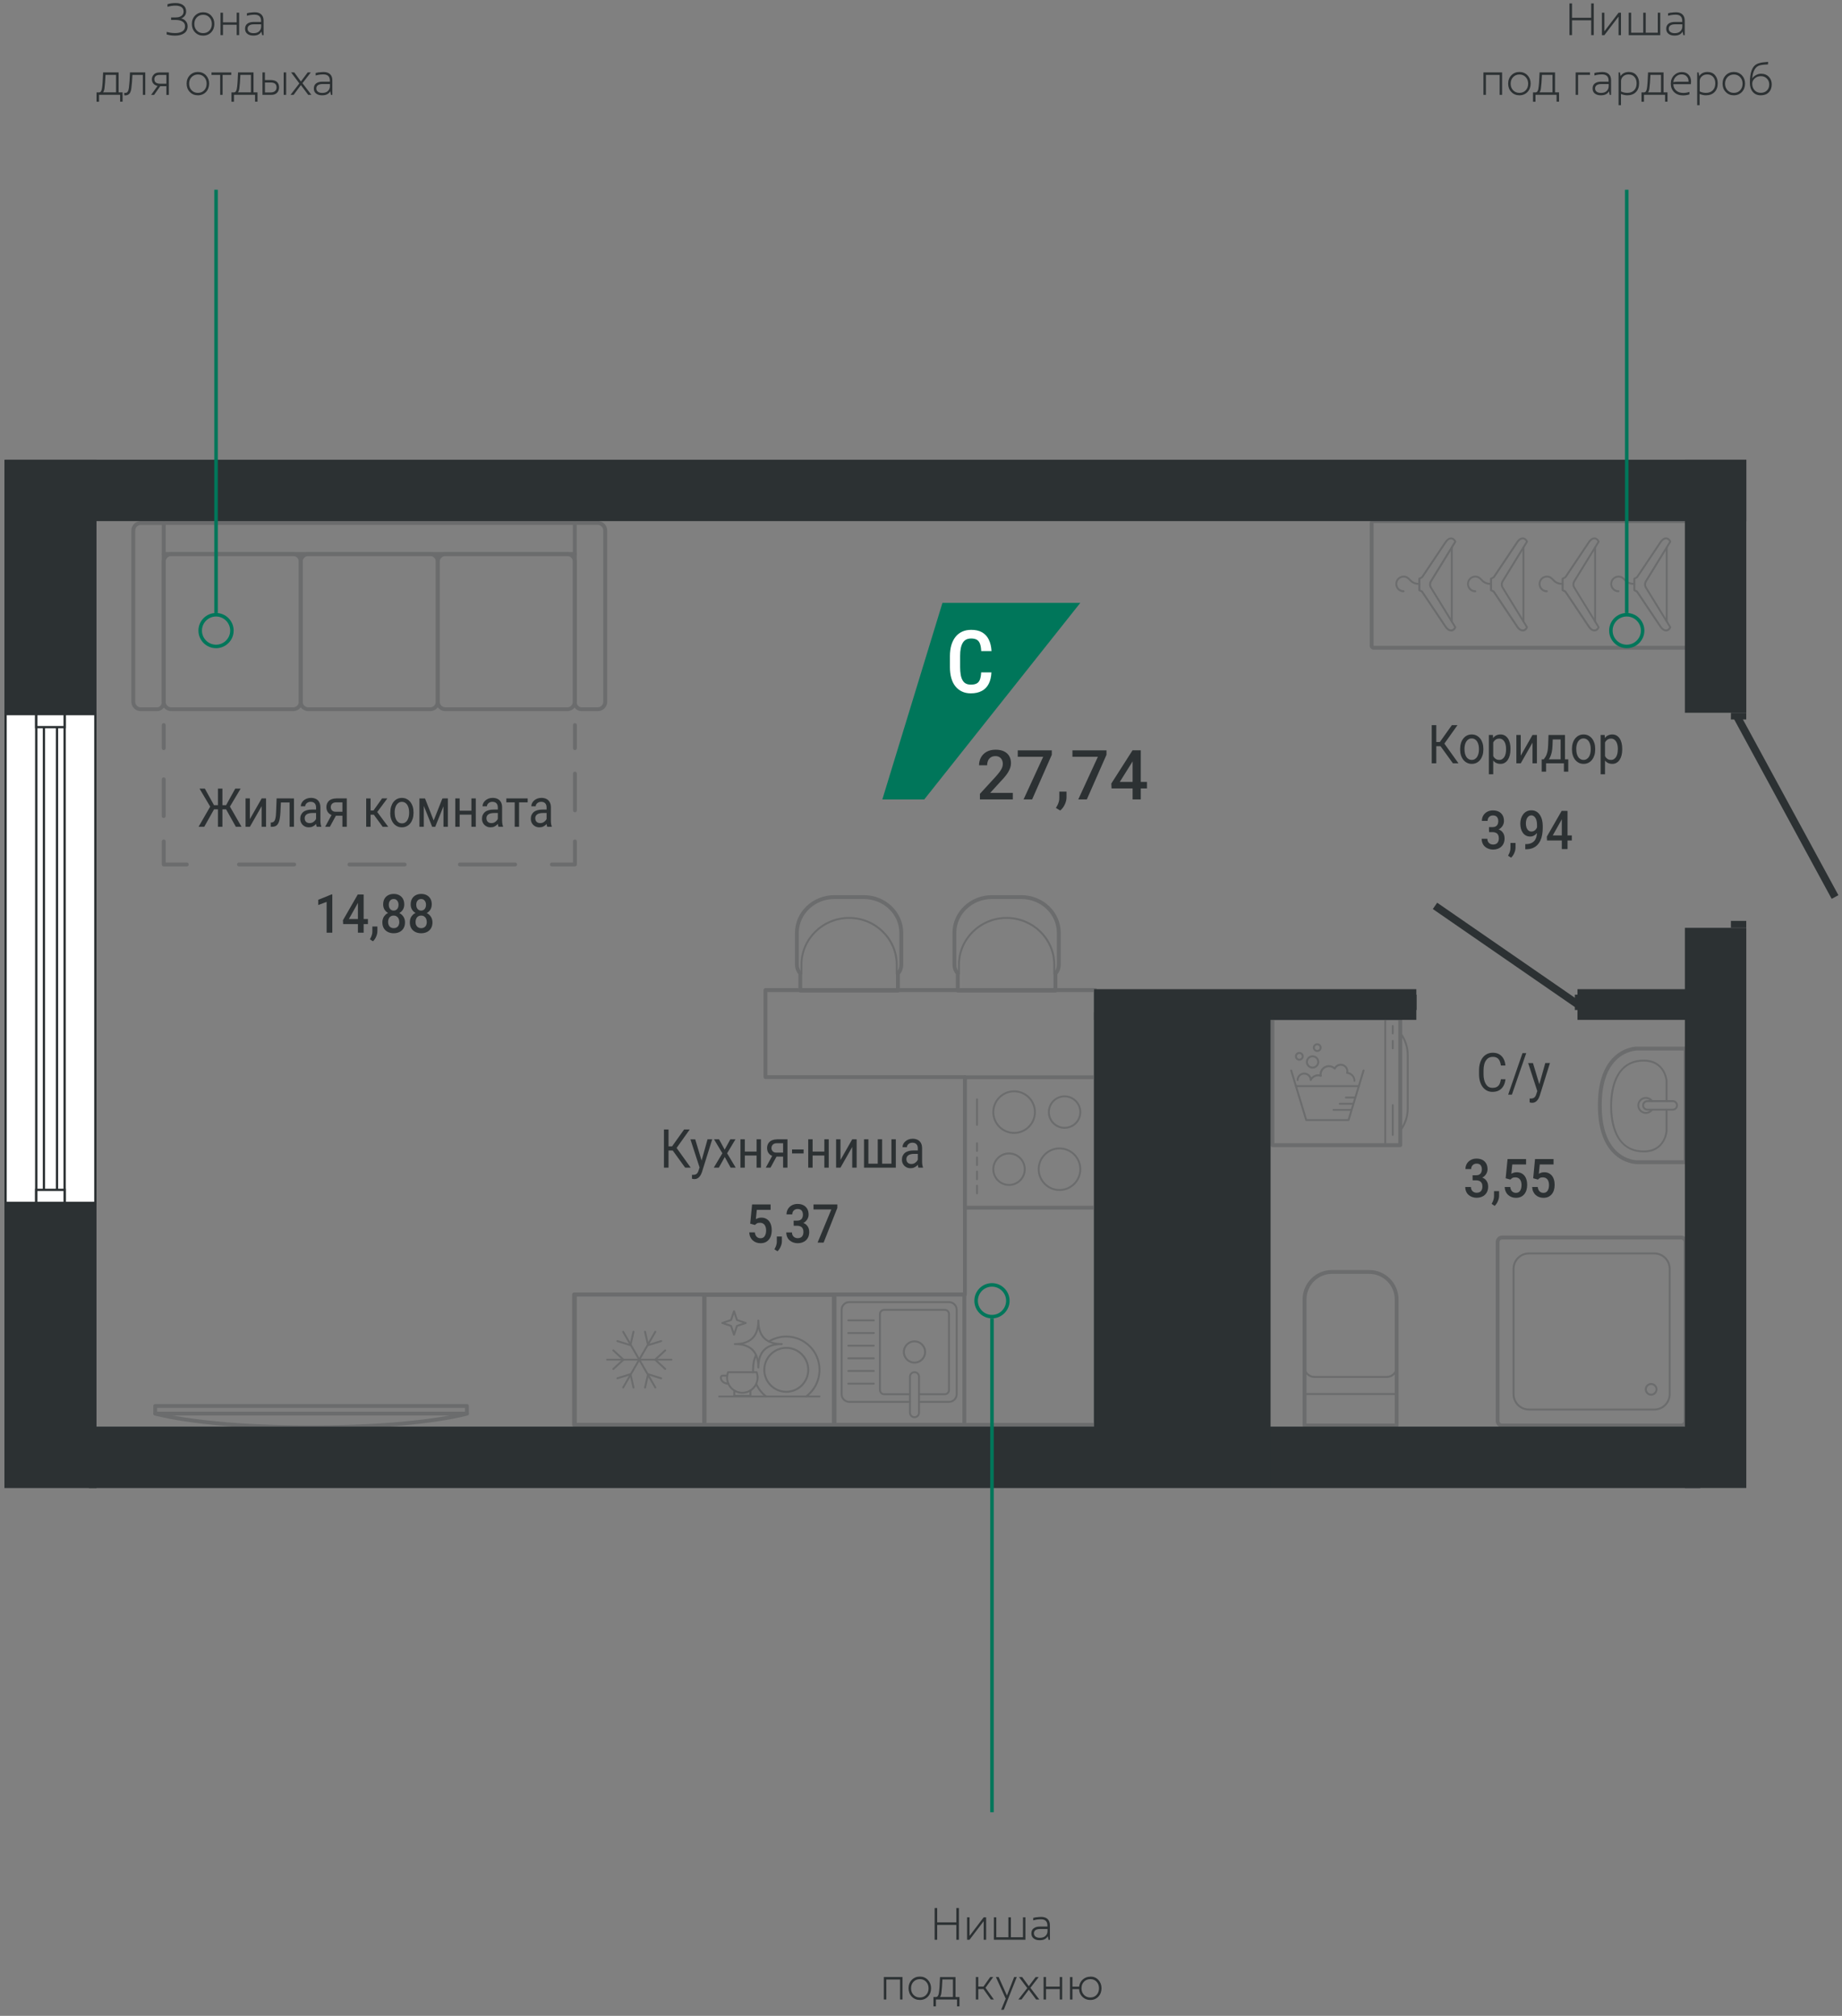 <?xml version="1.0" encoding="UTF-8"?> <svg xmlns="http://www.w3.org/2000/svg" xmlns:xlink="http://www.w3.org/1999/xlink" id="_Слой_1" data-name="Слой 1" viewBox="0 0 370.12 405.03"><rect x="0" y="0" width="370.12" height="405.03" fill="#808080" stroke="none"/><defs><style> .cls-1, .cls-2 { fill: none; } .cls-3 { fill: #2c3133; } .cls-2 { stroke: #00765a; stroke-miterlimit: 10; stroke-width: .71px; } .cls-4 { clip-path: url(#clippath-1); } .cls-5 { clip-path: url(#clippath-3); } .cls-6 { clip-path: url(#clippath-4); } .cls-7 { clip-path: url(#clippath-2); } .cls-8 { clip-path: url(#clippath-6); } .cls-9 { clip-path: url(#clippath-5); } .cls-10 { fill: #00765a; } .cls-11 { fill: #fff; } .cls-12 { opacity: .25; } .cls-13 { clip-path: url(#clippath); } </style><clipPath id="clippath"><rect class="cls-1" x="-580.21" y="-73.53" width="1020.47" height="566.93"></rect></clipPath><clipPath id="clippath-1"><rect class="cls-1" x="-580.21" y="-73.53" width="1020.47" height="566.93"></rect></clipPath><clipPath id="clippath-2"><rect class="cls-1" x="-580.21" y="-73.53" width="1020.47" height="566.93"></rect></clipPath><clipPath id="clippath-3"><rect class="cls-1" x="26.4" y="104.32" width="313.01" height="182.86"></rect></clipPath><clipPath id="clippath-4"><rect class="cls-1" x="-580.21" y="-73.53" width="1020.47" height="566.93"></rect></clipPath><clipPath id="clippath-5"><rect class="cls-1" x="-580.21" y="-73.53" width="1020.47" height="566.93"></rect></clipPath><clipPath id="clippath-6"><rect class="cls-1" x="-580.21" y="-73.53" width="1020.47" height="566.93"></rect></clipPath></defs><g class="cls-13"><g class="cls-4"><g class="cls-7"><rect class="cls-3" x=".89" y="92.37" width="18.5" height="206.61"></rect><rect class="cls-3" x="338.55" y="186.42" width="12.34" height="112.55"></rect><rect class="cls-3" x="17.85" y="286.64" width="323.79" height="12.34"></rect><rect class="cls-3" x="1.12" y="92.37" width="349.77" height="12.33"></rect><rect class="cls-3" x="316.97" y="198.75" width="26.21" height="6.17"></rect><rect class="cls-3" x="219.83" y="198.75" width="64.76" height="6.17"></rect><rect class="cls-3" x="219.83" y="203.38" width="6.17" height="95.44"></rect><rect class="cls-3" x="224.46" y="203.38" width="30.84" height="95.44"></rect><rect class="cls-3" x="316.44" y="199.85" width="1.06" height="3.08"></rect><rect class="cls-3" x="283.58" y="199.85" width="1.06" height="3.08"></rect><rect class="cls-3" x="301.94" y="174.45" width="1.54" height="34.92" transform="translate(-27.2 332.01) rotate(-55.38)"></rect><rect class="cls-3" x="347.8" y="143.21" width="3.08" height="1.35"></rect><rect class="cls-3" x="347.8" y="185.03" width="3.08" height="1.35"></rect><rect class="cls-3" x="358.08" y="141.37" width="1.54" height="41.34" transform="translate(-33.82 191.03) rotate(-28.52)"></rect><rect class="cls-11" x="1.12" y="143.48" width="18.04" height="98.21"></rect><path class="cls-3" d="M18.93,241.46H1.35v-97.75h17.58v97.75ZM19.39,143.25H.89v98.68h18.5v-98.68Z"></path><rect class="cls-11" x="7.29" y="143.48" width="5.71" height="98.21"></rect><path class="cls-3" d="M12.76,241.46h-5.24v-97.75h5.24v97.75ZM13.22,143.25h-6.17v98.68h6.17v-98.68Z"></path><rect class="cls-11" x="8.83" y="143.48" width="2.62" height="98.21"></rect><path class="cls-3" d="M11.22,241.46h-2.16v-97.75h2.16v97.75ZM11.68,143.25h-3.08v98.68h3.08v-98.68Z"></path><rect class="cls-11" x="7.29" y="143.48" width="5.7" height="2.62"></rect><path class="cls-3" d="M12.76,143.71h-5.24v2.16h5.24v-2.16ZM13.22,146.33h-6.17v-3.08h6.17v3.08Z"></path><rect class="cls-11" x="7.29" y="239.07" width="5.7" height="2.62"></rect><path class="cls-3" d="M12.76,239.3h-5.24v2.16h5.24v-2.16ZM13.22,241.92h-6.17v-3.08h6.17v3.08Z"></path><polygon class="cls-3" points="66.77 179.7 66.77 187.4 65.63 187.4 65.63 181.21 63.94 181.84 63.94 180.79 66.64 179.7 66.77 179.7"></polygon><path class="cls-3" d="M73.07,187.4h-1.15v-7.67h1.15v7.67ZM73.93,184.66v1.01h-4.98l-.04-.77,2.98-5.18h.91l-.99,1.89-1.71,3.05h3.83Z"></path><path class="cls-3" d="M75.83,186.17v.91c0,.36-.08.73-.25,1.11-.16.38-.37.69-.64.94l-.61-.4c.09-.16.17-.32.24-.48.07-.16.13-.33.18-.52.05-.18.07-.39.07-.61v-.96h1.02Z"></path><path class="cls-3" d="M80.08,181.79c0-.23-.04-.43-.12-.6-.08-.17-.19-.31-.34-.41-.14-.1-.32-.15-.52-.15s-.37.05-.52.14c-.14.1-.26.23-.34.4-.08.17-.12.38-.12.62s.04.44.12.61c.08.17.19.31.34.41.15.1.32.15.52.15s.37-.05.52-.15c.15-.1.26-.23.34-.41.08-.17.12-.38.12-.61M81.23,181.74c0,.38-.09.72-.27,1.02-.18.3-.43.53-.75.7-.32.17-.68.26-1.09.26s-.78-.08-1.1-.26c-.32-.17-.57-.4-.76-.7-.18-.3-.27-.64-.27-1.02,0-.46.09-.84.27-1.16.18-.31.43-.55.75-.72.32-.16.68-.25,1.1-.25s.78.08,1.1.25c.32.17.57.41.75.72.18.32.27.7.27,1.16M80.23,185.24c0-.26-.05-.48-.14-.67-.09-.19-.23-.34-.4-.45-.17-.11-.37-.16-.59-.16s-.43.05-.59.16c-.17.1-.3.25-.39.45-.09.19-.14.42-.14.67s.05.48.14.67c.09.19.22.33.39.43.17.1.37.15.6.15s.43-.05.6-.15c.17-.1.3-.24.39-.43.09-.19.14-.41.14-.67M81.38,185.31c0,.48-.1.88-.3,1.21-.2.33-.47.57-.81.74-.34.17-.73.25-1.16.25s-.82-.08-1.16-.25c-.34-.17-.62-.41-.82-.74-.2-.33-.3-.73-.3-1.21,0-.32.06-.6.17-.86.11-.26.27-.48.47-.67.2-.19.44-.33.72-.43.28-.1.58-.15.91-.15.44,0,.83.09,1.17.27.35.18.61.43.81.74.2.32.3.68.3,1.11"></path><path class="cls-3" d="M85.6,181.79c0-.23-.04-.43-.12-.6-.08-.17-.19-.31-.34-.41-.14-.1-.32-.15-.52-.15s-.37.05-.52.14c-.15.1-.26.23-.34.4-.08.17-.12.38-.12.62s.04.44.12.61c.08.17.19.31.34.41.15.1.32.15.52.15s.37-.05.52-.15c.15-.1.26-.23.34-.41.08-.17.12-.38.12-.61M86.75,181.74c0,.38-.09.72-.27,1.02-.18.3-.43.53-.75.7-.32.17-.68.26-1.09.26s-.78-.08-1.1-.26c-.32-.17-.57-.4-.75-.7-.18-.3-.27-.64-.27-1.02,0-.46.09-.84.27-1.16.18-.31.43-.55.75-.72.32-.16.68-.25,1.1-.25s.78.08,1.1.25c.32.17.57.41.75.72.18.32.27.7.27,1.16M85.75,185.24c0-.26-.05-.48-.14-.67-.09-.19-.23-.34-.4-.45-.17-.11-.37-.16-.59-.16s-.43.05-.59.16c-.17.1-.3.25-.39.45-.09.19-.14.42-.14.67s.04.48.14.67c.09.19.22.33.39.43.17.1.37.15.6.15s.43-.05.6-.15c.17-.1.3-.24.39-.43.09-.19.14-.41.14-.67M86.9,185.31c0,.48-.1.88-.3,1.21-.2.33-.47.57-.81.74-.34.17-.73.25-1.16.25s-.82-.08-1.16-.25c-.34-.17-.62-.41-.82-.74-.2-.33-.3-.73-.3-1.21,0-.32.05-.6.16-.86.11-.26.27-.48.47-.67.2-.19.44-.33.72-.43.28-.1.58-.15.91-.15.44,0,.83.09,1.17.27.35.18.61.43.81.74.2.32.3.68.3,1.11"></path><path class="cls-3" d="M47.39,166.12l-2-3.58.58-.88,2.56,4.46h-1.14ZM48.35,158.45l-2.48,4.17h-1.55l-.14-.84h1.25l1.84-3.33h1.08ZM44.69,166.12h-.9v-7.67h.9v7.67ZM43.05,162.54l-2.01,3.58h-1.14l2.57-4.46.58.88ZM42.56,162.62l-2.47-4.17h1.07l1.84,3.33h1.3l-.15.84h-1.59Z"></path><polygon class="cls-3" points="50.21 164.58 52.58 160.42 53.46 160.42 53.46 166.12 52.58 166.12 52.58 161.97 50.21 166.12 49.34 166.12 49.34 160.42 50.21 160.42 50.21 164.58"></polygon><path class="cls-3" d="M55.6,160.42h.88l-.13,2.75c-.02.43-.06.8-.11,1.13-.05.33-.11.6-.2.83-.08.23-.19.42-.31.57-.12.15-.28.25-.45.32-.17.07-.38.1-.6.1h-.28v-.86h.19c.14-.02.25-.06.35-.12.1-.06.18-.15.24-.27.07-.12.12-.27.16-.45.04-.19.08-.41.1-.66.02-.26.04-.56.05-.9l.09-2.44ZM59.07,166.12h-.88v-5.7h.88v5.7ZM58.3,161.23h-2.48v-.81h2.48v.81Z"></path><path class="cls-3" d="M63.66,162.67v.68s-.88,0-.88,0c-.25,0-.47.02-.67.07-.2.04-.36.11-.49.2-.13.09-.23.2-.3.33-.07.13-.1.28-.1.46s.04.34.11.49c.07.15.18.26.33.35.15.09.33.13.54.13.27,0,.51-.06.71-.19.21-.13.37-.28.49-.46.12-.18.19-.36.2-.53l.37.47c-.02.15-.08.31-.18.49-.1.18-.23.35-.39.51-.16.16-.35.3-.58.4-.22.11-.47.16-.75.16-.35,0-.65-.07-.91-.23-.26-.15-.46-.35-.61-.61-.14-.25-.22-.54-.22-.86s.05-.58.16-.81c.11-.23.26-.43.46-.59.2-.16.45-.27.73-.35.28-.08.6-.12.95-.12h1.02ZM63.51,165.15v-2.93c0-.23-.04-.42-.12-.59-.08-.17-.2-.3-.36-.39-.16-.09-.36-.14-.6-.14-.22,0-.41.04-.58.13-.16.08-.29.2-.39.33-.09.14-.14.28-.14.44h-.88c0-.2.05-.41.14-.61.09-.2.23-.38.41-.54s.39-.29.65-.39c.25-.1.53-.15.84-.15.37,0,.71.07.99.21.29.14.51.35.67.64.16.28.24.64.24,1.06v2.66c0,.19.01.39.04.61.03.21.07.4.14.55v.08h-.92c-.04-.11-.08-.26-.1-.45-.03-.19-.04-.36-.04-.52"></path><path class="cls-3" d="M67.54,160.42h2.14v5.7h-.88v-4.91h-1.27c-.25,0-.45.05-.61.14-.16.09-.27.21-.35.36-.07.15-.11.3-.11.46s.03.3.1.44c.07.14.17.26.31.35.14.09.33.14.55.14h1.61v.8h-1.61c-.29,0-.55-.05-.78-.13-.23-.09-.42-.21-.58-.37-.16-.16-.28-.34-.36-.55-.08-.21-.12-.44-.12-.69s.04-.48.13-.69c.09-.21.21-.4.38-.55.16-.16.37-.28.61-.36s.52-.13.83-.13M66.81,163.4h.95l-1.48,2.72h-.95l1.48-2.72Z"></path><path class="cls-3" d="M76.89,166.12l-1.89-2.58.57-.7,2.44,3.29h-1.11ZM77.83,160.42l-2.43,3.27h-1.23l-.13-.85h1.01l1.72-2.42h1.07ZM74.46,166.12h-.88v-5.7h.88v5.7Z"></path><path class="cls-3" d="M79.31,163.21v.12c0,.28.03.55.09.8.06.25.15.47.27.67.12.19.27.34.46.46.18.11.4.17.64.17s.45-.05.63-.17c.18-.11.33-.26.45-.46.12-.19.21-.42.27-.67.06-.25.09-.52.09-.8v-.12c0-.28-.03-.55-.09-.8-.06-.25-.15-.48-.27-.67-.12-.2-.27-.35-.46-.46-.18-.11-.4-.17-.64-.17s-.45.06-.63.17c-.18.11-.33.27-.46.46-.12.19-.21.42-.27.67-.06.25-.09.52-.09.8M78.43,163.34v-.12c0-.41.05-.79.16-1.15.11-.35.26-.66.46-.92.2-.26.45-.47.73-.61.29-.15.61-.22.97-.22s.68.07.97.22c.29.15.54.35.74.61.2.26.36.57.47.92.11.35.16.73.16,1.15v.12c0,.41-.05.79-.16,1.14-.11.35-.26.66-.47.92-.2.26-.45.47-.74.61-.29.15-.61.22-.97.22s-.68-.07-.97-.22c-.29-.15-.53-.35-.74-.61-.2-.26-.36-.57-.47-.92-.11-.35-.16-.73-.16-1.14"></path><path class="cls-3" d="M89.11,160.42h.88v5.7h-.88v-5.7ZM85.16,166.12h-.88v-5.7h.88v5.7ZM87.15,164.83l1.74-4.4h.85l-2.29,5.7h-.61l-2.28-5.7h.84l1.73,4.4Z"></path><path class="cls-3" d="M95.6,166.12h-.88v-5.7h.88v5.7ZM92.36,166.12h-.88v-5.7h.88v5.7ZM94.88,163.68h-2.71v-.79h2.71v.79Z"></path><path class="cls-3" d="M100.18,162.67v.68s-.88,0-.88,0c-.25,0-.47.02-.67.07-.2.04-.36.11-.49.2-.13.09-.23.2-.3.33-.07.13-.1.28-.1.46s.04.34.11.49c.07.15.18.26.33.35.15.09.33.13.54.13.27,0,.51-.06.71-.19.21-.13.37-.28.49-.46.12-.18.19-.36.2-.53l.37.47c-.02.15-.08.31-.18.49-.1.18-.23.35-.39.51-.16.16-.35.3-.58.4-.22.11-.47.16-.75.16-.35,0-.65-.07-.91-.23-.26-.15-.46-.35-.61-.61-.14-.25-.22-.54-.22-.86s.05-.58.16-.81c.11-.23.26-.43.46-.59.2-.16.45-.27.73-.35.28-.08.6-.12.95-.12h1.02ZM100.03,165.15v-2.93c0-.23-.04-.42-.12-.59-.08-.17-.2-.3-.36-.39-.16-.09-.36-.14-.6-.14-.22,0-.41.04-.58.13-.16.08-.29.2-.39.33-.09.14-.14.28-.14.44h-.88c0-.2.05-.41.14-.61.09-.2.23-.38.41-.54.18-.16.39-.29.64-.39.25-.1.53-.15.84-.15.37,0,.71.07.99.21.29.14.51.35.67.64.16.28.24.64.24,1.06v2.66c0,.19.02.39.05.61.03.21.07.4.14.55v.08h-.92c-.04-.11-.08-.26-.1-.45-.03-.19-.04-.36-.04-.52"></path><path class="cls-3" d="M106.03,161.21h-4.29v-.79h4.29v.79ZM104.3,166.12h-.88v-5.7h.88v5.7Z"></path><path class="cls-3" d="M109.99,162.67v.68s-.88,0-.88,0c-.25,0-.47.02-.67.07-.2.04-.36.11-.49.2-.13.09-.23.2-.3.33-.07.13-.1.28-.1.46s.04.34.11.49c.07.15.18.26.33.35.15.09.33.13.54.13.27,0,.51-.06.71-.19.21-.13.37-.28.49-.46.12-.18.19-.36.2-.53l.37.47c-.02.15-.08.31-.18.49-.1.18-.23.35-.39.51-.16.16-.35.3-.58.4-.22.11-.47.16-.75.16-.35,0-.65-.07-.91-.23-.26-.15-.46-.35-.61-.61-.14-.25-.22-.54-.22-.86s.05-.58.16-.81c.11-.23.26-.43.46-.59.2-.16.45-.27.73-.35.28-.08.6-.12.95-.12h1.02ZM109.83,165.15v-2.93c0-.23-.04-.42-.12-.59-.08-.17-.2-.3-.36-.39-.16-.09-.36-.14-.6-.14-.22,0-.41.04-.58.13-.16.08-.29.2-.39.33-.09.14-.14.28-.14.44h-.88c0-.2.05-.41.14-.61.09-.2.23-.38.41-.54s.39-.29.64-.39c.25-.1.53-.15.84-.15.37,0,.71.07.99.21.29.14.51.35.67.64.16.28.24.64.24,1.06v2.66c0,.19.01.39.04.61.03.21.07.4.14.55v.08h-.92c-.04-.11-.08-.26-.1-.45-.03-.19-.04-.36-.04-.52"></path><path class="cls-3" d="M295.9,237.13v-.7h.86c.4,0,.75.05,1.04.16.29.1.52.25.7.43.18.18.31.39.4.63.08.23.12.48.12.75,0,.36-.06.68-.17.96-.11.28-.28.52-.49.71-.21.2-.46.34-.74.44-.28.1-.59.15-.92.15-.3,0-.58-.05-.85-.14-.27-.09-.52-.23-.73-.41-.22-.18-.39-.41-.51-.68-.12-.27-.19-.59-.19-.94h1.14c0,.23.05.43.14.6.1.18.23.31.41.41.17.1.38.15.6.15.24,0,.45-.05.62-.14.18-.1.31-.24.4-.42.09-.19.14-.41.14-.67,0-.3-.05-.54-.16-.73-.1-.18-.25-.32-.45-.41-.19-.09-.42-.13-.68-.13h-.68ZM295.9,236.14h.68c.27,0,.49-.05.66-.15.18-.1.31-.24.39-.42.08-.18.13-.39.13-.62s-.04-.45-.12-.62c-.08-.17-.19-.31-.35-.4-.16-.09-.35-.14-.6-.14-.2,0-.38.05-.55.14-.16.09-.29.22-.39.38-.09.16-.14.36-.14.58h-1.15c0-.41.1-.77.29-1.09.19-.32.46-.56.79-.74.33-.18.71-.27,1.13-.27.45,0,.84.08,1.17.24.33.16.59.41.78.73.19.32.28.72.28,1.2,0,.22-.05.44-.14.66-.09.23-.23.43-.41.61-.18.19-.4.33-.67.45-.27.11-.58.17-.93.17h-.86v-.7Z"></path><path class="cls-3" d="M301.22,239.33v.91c0,.36-.08.73-.25,1.11-.16.38-.37.69-.64.94l-.61-.4c.09-.16.17-.32.24-.48.07-.16.13-.34.17-.52.05-.18.07-.38.07-.61v-.96h1.02Z"></path><path class="cls-3" d="M303.45,236.99l-.91-.25.38-3.86h3.72v1.08h-2.77l-.19,1.88c.11-.07.26-.14.45-.21.19-.07.41-.1.65-.1.33,0,.62.06.87.18.26.12.48.29.66.51.18.22.32.49.41.81.1.32.14.68.14,1.07,0,.36-.05.69-.14,1-.09.31-.23.58-.42.82-.19.23-.42.42-.7.55-.28.13-.62.2-1,.2-.29,0-.57-.05-.83-.14-.26-.09-.5-.23-.71-.42-.21-.18-.38-.41-.5-.68-.13-.27-.2-.59-.22-.94h1.12c.03.25.09.46.19.64.1.17.23.31.39.4.16.09.35.14.56.14.19,0,.36-.04.5-.11.14-.08.26-.18.35-.33.09-.14.16-.31.21-.5.05-.2.07-.41.07-.64s-.03-.43-.08-.62c-.05-.19-.13-.35-.23-.48-.1-.14-.23-.24-.39-.32-.15-.07-.33-.11-.54-.11-.27,0-.48.04-.62.13-.14.09-.28.2-.4.33"></path><path class="cls-3" d="M308.98,236.99l-.91-.25.37-3.86h3.72v1.08h-2.77l-.19,1.88c.11-.07.26-.14.45-.21.19-.07.41-.1.65-.1.33,0,.62.06.87.18.26.12.48.29.66.51.18.22.32.49.41.81.1.32.14.68.14,1.07,0,.36-.05.69-.14,1-.09.31-.23.58-.42.82-.19.23-.42.42-.7.55-.28.13-.62.2-1,.2-.29,0-.56-.05-.83-.14-.26-.09-.5-.23-.71-.42-.21-.18-.37-.41-.5-.68-.13-.27-.2-.59-.22-.94h1.12c.03.25.09.46.19.64.1.17.23.31.39.4.16.09.35.14.56.14.19,0,.36-.04.5-.11.14-.08.26-.18.35-.33.09-.14.16-.31.21-.5.05-.2.07-.41.07-.64s-.03-.43-.08-.62c-.05-.19-.13-.35-.23-.48-.1-.14-.23-.24-.39-.32-.15-.07-.33-.11-.53-.11-.27,0-.48.04-.62.13-.14.09-.28.2-.4.33"></path><path class="cls-3" d="M301.59,216.84h.91c-.05.48-.17.92-.38,1.3-.2.38-.49.69-.86.91-.37.22-.83.33-1.38.33-.41,0-.77-.08-1.1-.25-.33-.17-.61-.41-.85-.72-.24-.31-.42-.68-.55-1.12-.13-.44-.19-.93-.19-1.46v-.76c0-.54.06-1.02.19-1.46.13-.44.31-.81.55-1.12.24-.31.53-.55.88-.72.34-.17.73-.25,1.15-.25.52,0,.96.11,1.32.33.36.22.64.52.84.9s.33.83.37,1.34h-.91c-.04-.36-.13-.67-.25-.93-.12-.26-.29-.46-.51-.6-.22-.14-.51-.21-.87-.21-.31,0-.58.07-.81.19-.23.13-.43.32-.58.56-.16.24-.28.52-.35.86-.08.33-.12.7-.12,1.11v.77c0,.38.03.73.11,1.06.07.33.18.62.33.87.15.25.33.45.55.59.23.14.49.21.8.21.39,0,.7-.07.93-.21.23-.14.4-.33.52-.59.12-.26.2-.56.25-.92"></path><polygon class="cls-3" points="306.67 211.6 303.79 219.94 303.04 219.94 305.92 211.6 306.67 211.6"></polygon><path class="cls-3" d="M308.02,213.58l1.33,4.43.23,1.03-.63.36-1.89-5.81h.96ZM309.07,218.69l1.43-5.11h.94l-2.06,6.58c-.05.14-.11.29-.19.46-.08.16-.17.32-.3.46-.12.15-.26.27-.43.36-.17.09-.37.14-.6.14-.07,0-.16-.01-.27-.03-.11-.02-.18-.04-.23-.05v-.79s.06,0,.12.01c.05,0,.09,0,.12,0,.2,0,.37-.03.51-.09.14-.06.26-.15.35-.29.1-.13.18-.32.25-.56l.37-1.11Z"></path><path class="cls-3" d="M151.65,246.11l-.91-.25.38-3.86h3.72v1.08h-2.77l-.19,1.88c.11-.07.26-.14.45-.21.19-.07.41-.1.65-.1.33,0,.62.06.88.18.26.12.48.29.66.51.18.22.32.49.41.81.1.32.14.68.14,1.07,0,.36-.05.69-.14,1-.09.31-.23.58-.42.82-.19.23-.42.42-.7.55-.28.13-.62.2-1,.2-.29,0-.57-.05-.83-.14-.26-.09-.5-.23-.71-.42-.21-.18-.38-.41-.5-.68-.13-.27-.2-.59-.22-.94h1.12c.03.25.09.46.19.64.1.17.23.31.39.4.16.09.35.14.56.14.19,0,.36-.04.5-.11.14-.07.26-.18.35-.33.09-.14.16-.31.21-.5.05-.19.07-.41.07-.64s-.03-.43-.08-.62c-.05-.19-.13-.35-.23-.48-.1-.14-.23-.24-.39-.32-.15-.08-.33-.11-.54-.11-.27,0-.48.04-.62.13-.14.09-.28.19-.4.33"></path><path class="cls-3" d="M157.11,248.45v.91c0,.36-.08.73-.25,1.11-.16.38-.37.69-.64.94l-.61-.4c.09-.16.17-.32.24-.48.07-.16.13-.34.17-.52.05-.18.07-.38.07-.61v-.96h1.02Z"></path><path class="cls-3" d="M159.48,246.25v-.7h.86c.4,0,.75.05,1.04.16.29.1.52.25.7.44.18.18.31.39.4.63.08.23.12.48.12.75,0,.36-.06.68-.17.96-.11.28-.28.52-.49.71-.21.2-.46.34-.74.44-.28.1-.59.15-.92.15-.3,0-.58-.05-.86-.14-.27-.09-.51-.23-.73-.41-.22-.18-.39-.41-.51-.68-.12-.27-.19-.59-.19-.94h1.14c0,.23.05.43.14.6.1.18.23.31.41.41.17.1.38.15.6.15.24,0,.45-.05.62-.14.18-.1.31-.24.4-.42.09-.19.14-.41.14-.67,0-.3-.05-.54-.16-.73-.1-.18-.25-.32-.45-.41-.19-.09-.42-.13-.68-.13h-.68ZM159.48,245.26h.68c.27,0,.49-.05.66-.15.18-.1.31-.24.39-.42.08-.18.13-.38.13-.62s-.04-.45-.12-.62c-.08-.18-.19-.31-.35-.4-.16-.09-.35-.14-.6-.14-.2,0-.38.04-.55.13-.16.09-.29.22-.39.38-.09.16-.14.36-.14.58h-1.15c0-.41.1-.77.29-1.09.19-.32.46-.57.79-.74.33-.18.71-.27,1.13-.27.45,0,.84.08,1.17.25.33.16.59.41.78.73.19.32.28.72.28,1.2,0,.22-.05.44-.14.66-.09.22-.23.43-.41.61-.18.19-.4.34-.67.45-.27.12-.58.17-.93.17h-.86v-.71Z"></path><polygon class="cls-3" points="168.25 242 168.25 242.7 165.49 249.67 164.28 249.67 167.04 243.01 163.46 243.01 163.46 242 168.25 242"></polygon><path class="cls-3" d="M137.67,234.61l-2.59-3.58.51-.89,3.2,4.47h-1.12ZM138.59,226.94l-3,4.22h-1.62l-.14-.84h1.22l2.41-3.38h1.13ZM134.33,234.61h-.92v-7.67h.92v7.67Z"></path><path class="cls-3" d="M139.69,228.91l1.33,4.43.23,1.03-.63.36-1.89-5.81h.96ZM140.74,234.02l1.43-5.11h.94l-2.06,6.58c-.05.14-.11.29-.19.46-.08.16-.17.32-.3.46-.12.15-.26.27-.43.36-.17.09-.37.14-.6.14-.07,0-.16-.01-.26-.03-.11-.02-.18-.04-.23-.05v-.79s.06,0,.12.01c.05,0,.09,0,.12,0,.2,0,.37-.03.51-.09.14-.06.26-.15.35-.29.1-.13.18-.32.25-.56l.37-1.11Z"></path><polygon class="cls-3" points="144.48 228.91 145.61 230.99 146.75 228.91 147.78 228.91 146.1 231.72 147.83 234.61 146.81 234.61 145.63 232.47 144.44 234.61 143.42 234.61 145.15 231.72 143.47 228.91 144.48 228.91"></polygon><path class="cls-3" d="M152.9,234.61h-.88v-5.7h.88v5.7ZM149.66,234.61h-.88v-5.7h.88v5.7ZM152.19,232.17h-2.71v-.79h2.71v.79Z"></path><path class="cls-3" d="M156.09,228.91h2.14v5.7h-.88v-4.91h-1.27c-.25,0-.45.05-.61.14-.16.09-.27.21-.35.36-.07.15-.11.3-.11.46s.03.3.1.44c.07.14.17.26.31.35.14.09.33.14.55.14h1.61v.8h-1.61c-.29,0-.55-.05-.78-.13-.23-.09-.42-.21-.58-.36-.16-.16-.28-.34-.36-.55-.08-.21-.12-.44-.12-.69s.04-.48.13-.69c.09-.21.21-.4.38-.55.16-.16.37-.28.61-.36s.52-.13.83-.13M155.35,231.89h.95l-1.48,2.72h-.95l1.48-2.72Z"></path><rect class="cls-3" x="159.15" y="230.95" width="2.32" height=".8"></rect><path class="cls-3" d="M166.52,234.61h-.88v-5.7h.88v5.7ZM163.28,234.61h-.88v-5.7h.88v5.7ZM165.81,232.17h-2.71v-.79h2.71v.79Z"></path><polygon class="cls-3" points="168.88 233.07 171.24 228.91 172.13 228.91 172.13 234.61 171.24 234.61 171.24 230.45 168.88 234.61 168 234.61 168 228.91 168.88 228.91 168.88 233.07"></polygon><polygon class="cls-3" points="173.61 228.91 174.49 228.91 174.49 233.81 176.37 233.81 176.37 228.91 177.25 228.91 177.25 233.81 179.12 233.81 179.12 228.91 180 228.91 180 234.61 173.61 234.61 173.61 228.91"></polygon><path class="cls-3" d="M184.57,231.16v.68s-.88,0-.88,0c-.25,0-.47.02-.67.07-.2.04-.36.11-.49.2-.13.09-.23.2-.3.33-.07.13-.11.28-.11.46s.04.34.11.49c.07.15.18.26.33.35.15.09.33.13.54.13.27,0,.51-.06.71-.19.21-.13.37-.28.49-.46.12-.18.19-.36.2-.53l.37.47c-.02.15-.08.31-.18.49-.1.18-.23.35-.39.51-.16.16-.35.3-.58.4-.22.11-.47.16-.75.16-.35,0-.65-.07-.91-.23-.26-.15-.46-.35-.61-.61-.14-.25-.22-.54-.22-.86s.05-.58.16-.81c.11-.23.26-.43.46-.59.2-.16.45-.27.73-.35.28-.08.6-.12.95-.12h1.02ZM184.42,233.64v-2.93c0-.23-.04-.42-.12-.59-.08-.17-.2-.3-.36-.39-.16-.09-.36-.14-.6-.14-.22,0-.41.04-.58.13-.16.08-.29.2-.39.33-.09.14-.14.28-.14.44h-.88c0-.2.05-.41.14-.61.09-.2.23-.38.41-.54s.39-.29.64-.39c.25-.1.53-.15.84-.15.37,0,.71.07.99.21.29.14.51.35.67.64.16.28.24.64.24,1.06v2.66c0,.19.01.39.04.61.03.21.07.4.14.55v.08h-.92c-.04-.11-.08-.26-.1-.45-.03-.19-.04-.36-.04-.52"></path><path class="cls-3" d="M299.2,167.18v-.7h.86c.4,0,.75.05,1.04.16.29.1.52.25.7.43.18.18.31.39.4.63.08.23.12.48.12.75,0,.36-.06.68-.17.95-.11.28-.28.52-.49.71-.21.2-.46.34-.74.44-.28.1-.59.15-.92.15-.3,0-.58-.05-.85-.14-.27-.09-.52-.23-.73-.41-.22-.18-.39-.41-.51-.68-.12-.27-.19-.59-.19-.94h1.14c0,.23.05.43.14.6.1.17.23.31.41.41.17.1.38.15.6.15.24,0,.45-.05.62-.14.18-.1.31-.24.4-.42.09-.19.14-.41.14-.67,0-.3-.05-.54-.16-.73-.1-.18-.25-.32-.45-.41-.19-.09-.42-.13-.68-.13h-.68ZM299.2,166.19h.68c.27,0,.49-.05.66-.15.18-.1.31-.24.39-.42.08-.18.13-.39.13-.62s-.04-.45-.12-.62c-.08-.17-.2-.31-.35-.4-.16-.09-.35-.14-.6-.14-.2,0-.38.04-.55.13-.16.09-.29.22-.39.38-.09.16-.14.36-.14.58h-1.15c0-.41.1-.77.29-1.09.19-.32.46-.56.79-.74.33-.18.71-.27,1.13-.27.45,0,.84.08,1.17.24.33.16.59.41.78.73.19.32.28.72.28,1.2,0,.22-.05.44-.14.66-.09.23-.23.43-.41.61-.18.19-.4.33-.67.45-.27.11-.58.17-.93.17h-.86v-.7Z"></path><path class="cls-3" d="M304.52,169.37v.91c0,.36-.08.73-.25,1.11-.16.38-.37.69-.64.94l-.61-.4c.09-.16.17-.32.24-.48.07-.16.13-.33.17-.52.05-.18.07-.39.07-.61v-.95h1.02Z"></path><path class="cls-3" d="M306.48,169.6h.09c.44,0,.8-.06,1.09-.19.29-.13.53-.3.7-.53.17-.23.3-.5.37-.81.08-.31.11-.65.11-1.01v-1.32c0-.31-.03-.59-.09-.83-.06-.24-.14-.43-.25-.6-.11-.16-.23-.28-.36-.36-.14-.08-.29-.12-.44-.12-.17,0-.33.04-.47.13-.14.09-.25.2-.35.35-.09.15-.17.32-.21.52-.05.2-.07.41-.07.63s.02.41.07.61c.04.19.11.37.21.52.09.15.21.27.34.36.14.09.3.13.49.13s.34-.04.49-.11c.15-.08.28-.18.39-.31.11-.13.2-.28.26-.44.06-.16.1-.32.1-.49l.44.15c0,.27-.05.53-.15.79-.1.26-.24.49-.41.71-.17.21-.38.38-.61.51-.23.13-.48.19-.76.19-.33,0-.62-.07-.87-.21-.25-.14-.46-.33-.62-.57-.17-.24-.29-.51-.37-.82-.08-.31-.12-.64-.12-.98,0-.37.05-.71.15-1.04.1-.32.25-.61.44-.86.19-.25.43-.44.7-.58.28-.14.59-.21.94-.21.37,0,.7.08.98.24.28.16.52.38.71.67.19.28.34.61.44.99s.15.78.15,1.21v.45c0,.45-.04.89-.11,1.31-.07.42-.19.81-.35,1.17-.16.36-.38.67-.64.94-.26.27-.59.48-.97.63-.38.15-.83.22-1.34.22h-.1v-1.05Z"></path><path class="cls-3" d="M314.97,170.6h-1.15v-7.67h1.15v7.67ZM315.83,167.86v1.01h-4.98l-.04-.77,2.98-5.18h.91l-.99,1.89-1.71,3.05h3.83Z"></path><path class="cls-3" d="M291.94,153.37l-2.59-3.58.51-.89,3.2,4.47h-1.12ZM292.86,145.7l-3,4.22h-1.62l-.14-.84h1.22l2.41-3.38h1.13ZM288.6,153.37h-.92v-7.67h.92v7.67Z"></path><path class="cls-3" d="M294.27,150.47v.12c0,.28.03.55.09.8.06.25.15.47.27.67.12.19.27.34.46.45.18.11.4.17.64.17s.45-.05.63-.17c.18-.11.33-.26.45-.45.12-.19.21-.42.27-.67.06-.25.09-.52.09-.8v-.12c0-.28-.03-.55-.09-.8-.06-.25-.15-.48-.27-.67-.12-.2-.27-.35-.46-.46-.18-.11-.4-.17-.64-.17s-.45.06-.63.17c-.18.11-.33.26-.46.46-.12.19-.21.42-.27.67-.06.25-.09.52-.09.8M293.39,150.59v-.12c0-.41.05-.79.16-1.15.11-.35.26-.66.47-.92.2-.26.45-.47.73-.61.29-.15.61-.22.97-.22s.68.07.97.22c.29.15.54.35.74.61.21.26.36.57.47.92.11.35.16.73.16,1.15v.12c0,.41-.05.79-.16,1.14-.11.35-.26.66-.47.92-.2.26-.45.47-.73.61-.29.15-.61.22-.97.22s-.68-.07-.97-.22c-.29-.15-.53-.35-.74-.61-.2-.26-.36-.57-.47-.92-.11-.35-.16-.73-.16-1.14"></path><path class="cls-3" d="M302.62,150.59v-.11c0-.29-.03-.55-.08-.8-.05-.25-.14-.47-.25-.66-.11-.19-.25-.34-.43-.45-.17-.11-.38-.17-.62-.17-.22,0-.41.04-.58.13-.16.09-.3.2-.42.34-.11.14-.21.3-.28.48-.07.18-.12.37-.16.56v1.36c.06.25.15.48.27.69.11.22.27.39.46.52.19.13.43.2.72.2.24,0,.44-.05.61-.17.17-.11.31-.26.43-.45.11-.19.2-.42.25-.67.05-.25.08-.52.08-.8M303.5,150.48v.11c0,.42-.04.8-.13,1.15-.09.35-.22.66-.39.92-.17.26-.38.46-.62.6-.25.15-.53.22-.85.22s-.61-.06-.86-.18c-.25-.12-.46-.29-.63-.52-.17-.23-.31-.5-.42-.82-.1-.32-.17-.68-.21-1.08v-.59c.04-.42.11-.8.21-1.13.1-.33.24-.62.41-.86.17-.24.38-.42.63-.54.25-.12.53-.19.86-.19s.61.07.86.21c.25.14.46.34.63.59.17.25.3.56.39.92.09.36.13.75.13,1.19M300.04,148.77v6.8h-.88v-7.9h.81l.08,1.1Z"></path><polygon class="cls-3" points="305.57 151.83 307.93 147.67 308.82 147.67 308.82 153.37 307.93 153.37 307.93 149.22 305.57 153.37 304.69 153.37 304.69 147.67 305.57 147.67 305.57 151.83"></polygon><path class="cls-3" d="M309.78,152.57h5.34v2.48h-.88v-1.68h-3.58v1.68h-.88v-2.48ZM311.37,147.67h3.09v5.7h-.88v-4.8h-2.21v-.9ZM311.15,147.67h.88l-.08,2.14c-.02.54-.07,1.01-.17,1.4-.09.39-.21.73-.35,1-.14.28-.3.51-.48.69-.18.19-.36.34-.54.47h-.43l.02-.79h.18c.1-.14.21-.28.3-.43.1-.14.19-.32.27-.52.08-.2.15-.45.21-.74.05-.29.09-.65.11-1.08l.08-2.14Z"></path><path class="cls-3" d="M316.73,150.47v.12c0,.28.03.55.09.8.06.25.15.47.27.67.12.19.27.34.46.45.18.11.4.17.64.17s.45-.05.63-.17c.18-.11.33-.26.45-.45.12-.19.21-.42.27-.67.06-.25.09-.52.09-.8v-.12c0-.28-.03-.55-.09-.8-.06-.25-.15-.48-.27-.67-.12-.2-.27-.35-.46-.46-.18-.11-.4-.17-.64-.17s-.45.06-.63.17c-.18.11-.33.26-.46.46-.12.19-.21.42-.27.67-.06.25-.09.52-.09.8M315.86,150.59v-.12c0-.41.05-.79.16-1.15.11-.35.26-.66.47-.92.2-.26.45-.47.73-.61.29-.15.61-.22.97-.22s.68.07.97.22c.29.15.54.35.74.61.21.26.36.57.47.92.11.35.16.73.16,1.15v.12c0,.41-.05.79-.16,1.14-.11.35-.26.66-.47.92-.2.26-.45.47-.73.61-.29.15-.61.22-.97.22s-.68-.07-.97-.22c-.29-.15-.53-.35-.74-.61-.2-.26-.36-.57-.47-.92-.11-.35-.16-.73-.16-1.14"></path><path class="cls-3" d="M325.08,150.59v-.11c0-.29-.03-.55-.08-.8-.05-.25-.14-.47-.25-.66-.11-.19-.25-.34-.43-.45-.17-.11-.38-.17-.62-.17-.22,0-.41.04-.58.13-.16.09-.3.2-.42.34-.11.14-.2.3-.28.48-.07.18-.12.37-.16.56v1.36c.06.25.15.48.27.69.11.22.27.39.45.52.19.13.43.2.72.2.24,0,.44-.05.61-.17.17-.11.31-.26.43-.45.11-.19.2-.42.25-.67.05-.25.08-.52.08-.8M325.96,150.48v.11c0,.42-.04.8-.13,1.15-.09.35-.22.66-.39.92-.17.26-.38.46-.62.6-.25.15-.53.22-.85.22s-.61-.06-.86-.18c-.25-.12-.46-.29-.63-.52-.17-.23-.31-.5-.42-.82-.1-.32-.17-.68-.21-1.08v-.59c.04-.42.11-.8.21-1.13.1-.33.24-.62.41-.86.17-.24.38-.42.63-.54.25-.12.53-.19.85-.19s.61.07.86.21c.25.14.46.34.63.59.17.25.3.56.39.92.09.36.13.75.13,1.19M322.5,148.77v6.8h-.88v-7.9h.81l.08,1.1Z"></path><path class="cls-3" d="M203.51,159.32v1.3h-6.61v-1.12l3.21-3.5c.35-.4.63-.74.83-1.03.2-.29.35-.55.43-.78.08-.23.13-.46.13-.68,0-.31-.06-.59-.17-.82-.12-.24-.28-.43-.5-.56-.22-.14-.49-.21-.81-.21-.36,0-.67.08-.92.24-.25.16-.43.37-.56.65-.12.28-.19.6-.19.95h-1.63c0-.57.13-1.1.39-1.57.26-.48.64-.86,1.14-1.14.5-.28,1.1-.42,1.8-.42.66,0,1.22.11,1.68.33.46.22.81.54,1.05.94.24.4.36.89.36,1.44,0,.3-.05.61-.15.91-.1.3-.24.6-.42.9s-.4.6-.65.9c-.25.3-.52.6-.82.91l-2.14,2.35h4.55Z"></path><polygon class="cls-3" points="211.34 150.76 211.34 151.65 207.39 160.62 205.67 160.62 209.61 152.06 204.5 152.06 204.5 150.76 211.34 150.76"></polygon><polygon class="cls-3" points="222.33 150.76 222.33 151.65 218.38 160.62 216.66 160.62 220.6 152.06 215.49 152.06 215.49 150.76 222.33 150.76"></polygon><path class="cls-3" d="M229.22,160.62h-1.64v-9.87h1.64v9.87ZM230.46,157.11v1.3h-7.11l-.05-.98,4.26-6.67h1.31l-1.42,2.43-2.45,3.92h5.47Z"></path><path class="cls-3" d="M214.3,159.05v1.17c0,.46-.12.94-.35,1.42-.23.49-.53.89-.91,1.21l-.87-.51c.12-.2.24-.41.34-.62.1-.21.19-.43.25-.66.07-.24.09-.49.09-.78v-1.23h1.45Z"></path><rect class="cls-3" x="338.55" y="92.37" width="12.34" height="50.84"></rect><polygon class="cls-10" points="185.71 160.63 177.29 160.63 189.37 121.13 217.07 121.13 185.71 160.63"></polygon><path class="cls-11" d="M197.15,135.1h2.06c-.04.9-.22,1.66-.54,2.29-.32.63-.79,1.11-1.39,1.43-.61.33-1.34.49-2.21.49-.66,0-1.25-.12-1.76-.36-.52-.24-.96-.58-1.33-1.04-.37-.45-.64-1-.83-1.66-.19-.65-.28-1.39-.28-2.22v-2.2c0-.83.1-1.57.29-2.22.2-.65.48-1.21.85-1.67.37-.46.82-.8,1.35-1.04s1.13-.35,1.8-.35c.86,0,1.58.16,2.16.49.58.33,1.04.81,1.35,1.45.32.64.51,1.41.56,2.33h-2.07c-.03-.62-.11-1.11-.25-1.48-.14-.37-.35-.64-.63-.8s-.66-.25-1.13-.25c-.39,0-.73.07-1.01.21-.28.14-.51.36-.69.66-.18.3-.31.66-.4,1.1-.09.44-.13.96-.13,1.55v2.21c0,.56.04,1.06.11,1.5.07.44.19.81.36,1.12.17.31.38.54.66.69s.61.23,1.02.23c.49,0,.88-.08,1.17-.23.29-.15.51-.41.65-.77.14-.36.23-.86.26-1.49"></path><g class="cls-12"><g class="cls-5"><path class="cls-3" d="M338.64,129.76h-62.64v-24.67h62.64v24.67ZM338.64,104.32h-62.64c-.43,0-.77.35-.77.77v24.67c0,.2.08.4.23.54.14.14.34.23.55.23h62.64c.42,0,.77-.35.77-.77v-24.67c0-.2-.08-.4-.23-.55-.14-.14-.34-.23-.54-.23"></path><path class="cls-3" d="M93.82,284.41H31.19c-.21,0-.39-.17-.39-.38v-1.54c0-.21.17-.39.39-.39h62.63c.21,0,.39.17.39.39v1.54c0,.21-.17.38-.39.38M31.58,283.64h61.86v-.77H31.58v.77Z"></path><path class="cls-3" d="M62.51,287.18c-21.87,0-31.33-2.76-31.42-2.78-.2-.06-.32-.28-.26-.48.06-.2.28-.32.48-.26.09.03,9.47,2.75,31.2,2.75s31.11-2.72,31.21-2.75c.21-.06.42.06.48.26.06.2-.05.42-.26.48-.09.03-9.56,2.78-31.42,2.78"></path><path class="cls-3" d="M220.1,286.68h-104.58c-.21,0-.39-.17-.39-.39v-26.21c0-.21.17-.39.39-.39h77.98v-42.9h-39.69c-.21,0-.39-.17-.39-.39v-17.48c0-.21.17-.39.39-.39h66.29c.21,0,.39.17.39.39v87.36c0,.21-.17.39-.39.39M115.91,285.91h103.8v-86.59h-65.52v16.71h39.69c.21,0,.39.17.39.39v43.67c0,.21-.17.38-.39.38h-77.98v25.44Z"></path><path class="cls-3" d="M193.77,286.68h-26.21c-.21,0-.39-.17-.39-.39v-26.21c0-.21.17-.39.39-.39h26.21c.21,0,.39.17.39.39v26.21c0,.21-.17.39-.39.39M167.95,285.91h25.44v-25.44h-25.44v25.44Z"></path><path class="cls-3" d="M220.09,243.04h-26.21c-.21,0-.39-.17-.39-.38v-26.21c0-.21.17-.39.39-.39h26.21c.21,0,.39.17.39.39v26.21c0,.21-.17.38-.39.38M194.27,242.27h25.44v-25.44h-25.44v25.44Z"></path><path class="cls-3" d="M141.56,286.68h-26.21c-.21,0-.39-.17-.39-.39v-26.21c0-.21.17-.39.39-.39h26.21c.21,0,.39.17.39.39v26.21c0,.21-.17.39-.39.39M115.74,285.91h25.44v-25.44h-25.44v25.44Z"></path><path class="cls-3" d="M167.69,286.77h-26.21c-.21,0-.38-.17-.38-.39v-26.21c0-.21.17-.38.38-.38h26.21c.21,0,.39.17.39.38v26.21c0,.21-.17.39-.39.39M141.87,286h25.44v-25.44h-25.44v25.44Z"></path><path class="cls-3" d="M212.07,199.43h-19.61c-.21,0-.39-.17-.39-.39v-3.29c-.45-.57-.68-1.23-.68-1.92v-6.4c0-4.18,3.55-7.57,7.91-7.57h5.93c4.36,0,7.91,3.4,7.91,7.57v6.42c0,.69-.23,1.35-.68,1.92v3.27c0,.21-.17.39-.39.39M192.84,198.66h18.84v-3.03c0-.09.03-.18.09-.25.38-.45.59-.97.59-1.53v-6.42c0-3.75-3.2-6.8-7.14-6.8h-5.93c-3.93,0-7.14,3.05-7.14,6.8v6.4c0,.55.2,1.09.59,1.54.06.07.09.16.09.25v3.04Z"></path><path class="cls-3" d="M180.42,199.43h-19.61c-.21,0-.39-.17-.39-.39v-3.29c-.45-.57-.68-1.23-.68-1.92v-6.4c0-4.18,3.55-7.57,7.91-7.57h5.93c4.36,0,7.91,3.4,7.91,7.57v6.42c0,.69-.23,1.35-.68,1.92v3.27c0,.21-.17.39-.39.39M161.19,198.66h18.84v-3.03c0-.09.03-.18.09-.25.38-.45.59-.97.59-1.53v-6.42c0-3.75-3.2-6.8-7.14-6.8h-5.93c-3.93,0-7.14,3.05-7.14,6.8v6.4c0,.55.2,1.09.59,1.54.06.07.09.16.09.25v3.04Z"></path><path class="cls-3" d="M120.11,142.89h-3.24c-.97,0-1.76-.8-1.76-1.79v-36.02c0-.21.17-.39.39-.39h4.62c1.04,0,1.89.86,1.89,1.92v34.36c0,1.06-.85,1.92-1.89,1.92M115.88,105.47v35.63c0,.56.45,1.02.99,1.02h3.24c.61,0,1.11-.51,1.11-1.15v-34.36c0-.63-.5-1.15-1.11-1.15h-4.23Z"></path><path class="cls-3" d="M31.52,142.89h-3.24c-1.04,0-1.89-.86-1.89-1.92v-34.36c0-1.06.85-1.92,1.89-1.92h4.62c.21,0,.39.17.39.39v36.02c0,.99-.79,1.79-1.76,1.79M28.28,105.47c-.61,0-1.11.51-1.11,1.15v34.36c0,.63.5,1.15,1.11,1.15h3.24c.55,0,.99-.46.99-1.02v-35.63h-4.23Z"></path><path class="cls-3" d="M32.9,150.71c-.21,0-.39-.17-.39-.39v-4.63c0-.21.17-.39.39-.39s.39.17.39.39v4.63c0,.21-.17.39-.39.39"></path><path class="cls-3" d="M32.9,164.36c-.21,0-.39-.17-.39-.39v-7.4c0-.21.17-.38.39-.38s.39.17.39.38v7.4c0,.21-.17.39-.39.39"></path><path class="cls-3" d="M37.53,174.08h-4.63c-.21,0-.39-.17-.39-.39v-4.63c0-.21.17-.39.39-.39s.39.17.39.39v4.24h4.24c.21,0,.39.17.39.39s-.17.39-.39.39"></path><path class="cls-3" d="M103.51,174.08h-11.1c-.21,0-.39-.17-.39-.39s.17-.39.39-.39h11.1c.21,0,.39.17.39.39s-.17.39-.39.39M81.31,174.08h-11.1c-.21,0-.39-.17-.39-.39s.17-.39.39-.39h11.1c.21,0,.39.17.39.39s-.17.39-.39.39M59.11,174.08h-11.1c-.21,0-.39-.17-.39-.39s.17-.39.39-.39h11.1c.21,0,.39.17.39.39s-.17.39-.39.39"></path><path class="cls-3" d="M115.52,174.08h-4.63c-.21,0-.39-.17-.39-.39s.17-.39.39-.39h4.24v-4.24c0-.21.17-.39.39-.39s.39.17.39.39v4.63c0,.21-.17.39-.39.39"></path><path class="cls-3" d="M115.52,163.21c-.21,0-.39-.17-.39-.39v-7.4c0-.21.17-.38.39-.38s.39.17.39.38v7.4c0,.21-.17.39-.39.39"></path><path class="cls-3" d="M115.52,150.71c-.21,0-.39-.17-.39-.39v-4.63c0-.21.17-.39.39-.39s.39.17.39.39v4.63c0,.21-.17.39-.39.39"></path><path class="cls-3" d="M115.49,105.47H32.9c-.21,0-.39-.17-.39-.39s.17-.39.39-.39h82.59c.21,0,.39.17.39.39s-.17.39-.39.39"></path><path class="cls-3" d="M115.49,111.71H32.9c-.21,0-.39-.17-.39-.39s.17-.39.39-.39h82.59c.21,0,.39.17.39.39s-.17.39-.39.39"></path><path class="cls-3" d="M113.95,142.89h-24.45c-1.06,0-1.93-.86-1.93-1.93v-28.1c0-1.06.86-1.93,1.93-1.93h24.45c1.06,0,1.93.86,1.93,1.93v28.1c0,1.06-.86,1.93-1.93,1.93M89.51,111.71c-.64,0-1.16.52-1.16,1.16v28.1c0,.64.52,1.16,1.16,1.16h24.45c.64,0,1.16-.52,1.16-1.16v-28.1c0-.64-.52-1.16-1.16-1.16h-24.45Z"></path><path class="cls-3" d="M86.42,142.89h-24.45c-1.06,0-1.93-.86-1.93-1.93v-28.1c0-1.06.86-1.93,1.93-1.93h24.45c1.06,0,1.93.86,1.93,1.93v28.1c0,1.06-.86,1.93-1.93,1.93M61.97,111.71c-.64,0-1.16.52-1.16,1.16v28.1c0,.64.52,1.16,1.16,1.16h24.45c.64,0,1.16-.52,1.16-1.16v-28.1c0-.64-.52-1.16-1.16-1.16h-24.45Z"></path><path class="cls-3" d="M58.89,142.89h-24.45c-1.06,0-1.93-.86-1.93-1.93v-28.1c0-1.06.86-1.93,1.93-1.93h24.45c1.06,0,1.93.86,1.93,1.93v28.1c0,1.06-.86,1.93-1.93,1.93M34.44,111.71c-.64,0-1.16.52-1.16,1.16v28.1c0,.64.52,1.16,1.16,1.16h24.45c.64,0,1.16-.52,1.16-1.16v-28.1c0-.64-.52-1.16-1.16-1.16h-24.45Z"></path><path class="cls-3" d="M281.36,230.47h-25.68c-.21,0-.39-.17-.39-.39v-25.46c0-.21.17-.39.39-.39h25.68c.21,0,.39.17.39.39v25.46c0,.21-.17.39-.39.39M256.06,229.7h24.91v-24.69h-24.91v24.69Z"></path><path class="cls-3" d="M280.63,286.79h-18.5c-.21,0-.39-.17-.39-.39v-25.33c0-3.25,2.64-5.89,5.89-5.89h7.49c3.25,0,5.89,2.64,5.89,5.89v25.33c0,.21-.17.39-.39.39M262.52,286.02h17.73v-24.95c0-2.82-2.3-5.12-5.12-5.12h-7.49c-2.82,0-5.12,2.3-5.12,5.12v24.95Z"></path><path class="cls-3" d="M328.92,233.89c-.19,0-2.61-.04-4.73-2.15-2.07-2.05-3.12-5.3-3.12-9.65s1.05-7.6,3.12-9.65c2.16-2.14,4.63-2.16,4.74-2.15h9.76c.21,0,.39.17.39.39v22.83c0,.21-.17.39-.39.39h-9.77ZM328.93,211.07s-2.28.02-4.21,1.94c-1.91,1.9-2.88,4.96-2.88,9.09s.97,7.19,2.88,9.09c1.92,1.92,4.17,1.94,4.21,1.94h9.38v-22.06h-9.38Z"></path><path class="cls-3" d="M337.82,286.79h-36.01c-.7,0-1.26-.57-1.26-1.26v-36.01c0-.69.56-1.26,1.26-1.26h36.01c.69,0,1.26.57,1.26,1.26v36.01c0,.69-.57,1.26-1.26,1.26M301.8,249.04c-.27,0-.49.22-.49.49v36.01c0,.27.22.49.49.49h36.01c.27,0,.49-.22.49-.49v-36.01c0-.27-.22-.49-.49-.49h-36.01Z"></path><path class="cls-3" d="M291.56,126.87c-.74,0-1.26-.85-1.28-.88l-4.68-6.98-.5-.25c-.07-.03-.11-.1-.11-.17v-2.32c0-.07.04-.14.11-.17l.5-.25,4.68-6.98c.05-.08.55-.88,1.27-.88.77,0,1.04.76,1.05.8.02.05.01.11-.02.16l-4.88,7.94c-.21.34-.21.76,0,1.1l4.88,7.94s.04.11.02.16c-.01.03-.28.8-1.05.8M285.39,118.46l.43.22s.06.04.07.07l4.71,7.03s.43.7.95.7c.38,0,.58-.31.65-.46l-4.83-7.85c-.29-.46-.29-1.04,0-1.5l4.83-7.85c-.07-.15-.27-.46-.65-.46-.52,0-.94.69-.94.7,0,0,0,0,0,0l-4.71,7.03s-.04.05-.07.06l-.43.22v2.08ZM290.45,108.96h0,0Z"></path><path class="cls-3" d="M291.71,125.04c-.11,0-.19-.09-.19-.19v-14.84c0-.11.09-.19.19-.19s.19.09.19.19v14.84c0,.11-.09.19-.19.19"></path><path class="cls-3" d="M282.03,119c-.92,0-1.66-.75-1.66-1.67s.75-1.67,1.66-1.67c.69,0,1.03.35,1.36.68.38.39.78.79,1.81.79.11,0,.19.09.19.19s-.09.19-.19.19c-1.19,0-1.69-.5-2.08-.9-.31-.32-.56-.57-1.09-.57-.71,0-1.28.57-1.28,1.28s.57,1.28,1.28,1.28c.11,0,.19.09.19.19s-.09.19-.19.19"></path><path class="cls-3" d="M305.96,126.87c-.74,0-1.26-.85-1.28-.88l-4.68-6.98-.5-.25c-.07-.03-.11-.1-.11-.17v-2.32c0-.07.04-.14.11-.17l.5-.25,4.68-6.99c.05-.08.55-.88,1.27-.88.77,0,1.04.76,1.05.8.02.05.01.11-.02.16l-4.88,7.94c-.21.34-.21.76,0,1.1l4.88,7.94s.04.11.02.16c-.01.03-.28.8-1.05.8M299.79,118.46l.44.22s.05.04.07.07l4.71,7.03s.43.7.95.7c.38,0,.58-.31.65-.46l-4.83-7.85c-.29-.46-.29-1.04,0-1.5l4.83-7.85c-.07-.15-.27-.46-.65-.46-.52,0-.94.69-.94.7,0,0,0,0,0,0l-4.71,7.03s-.04.05-.07.06l-.44.22v2.08ZM304.85,108.96h0,0Z"></path><path class="cls-3" d="M306.11,125.04c-.11,0-.19-.09-.19-.19v-14.84c0-.11.09-.19.19-.19s.19.09.19.19v14.84c0,.11-.09.19-.19.19"></path><path class="cls-3" d="M296.43,119c-.92,0-1.66-.75-1.66-1.67s.75-1.67,1.66-1.67c.69,0,1.03.35,1.36.68.38.39.78.79,1.81.79.11,0,.19.09.19.19s-.09.19-.19.19c-1.19,0-1.69-.5-2.08-.9-.31-.32-.56-.57-1.09-.57-.71,0-1.28.57-1.28,1.28s.57,1.28,1.28,1.28c.11,0,.19.09.19.19s-.09.19-.19.19"></path><path class="cls-3" d="M320.36,126.87c-.74,0-1.26-.85-1.28-.88l-4.68-6.98-.5-.25c-.07-.03-.11-.1-.11-.17v-2.32c0-.07.04-.14.11-.17l.5-.25,4.68-6.99c.05-.08.55-.88,1.27-.88.77,0,1.03.76,1.04.8.02.05.01.11-.02.16l-4.88,7.94c-.21.34-.21.76,0,1.1l4.88,7.94s.04.11.02.16c-.01.03-.28.8-1.04.8M314.19,118.46l.44.22s.05.04.07.07l4.71,7.03s.43.7.95.7c.38,0,.57-.31.65-.46l-4.83-7.85c-.29-.46-.29-1.04,0-1.5l4.83-7.85c-.07-.15-.27-.46-.65-.46-.52,0-.94.69-.95.7,0,0,0,0,0,0l-4.71,7.03s-.04.05-.07.06l-.44.22v2.08ZM319.25,108.96h0,0Z"></path><path class="cls-3" d="M320.51,125.04c-.11,0-.19-.09-.19-.19v-14.84c0-.11.09-.19.19-.19s.19.09.19.19v14.84c0,.11-.09.19-.19.19"></path><path class="cls-3" d="M310.82,119c-.92,0-1.66-.75-1.66-1.67s.75-1.67,1.66-1.67c.69,0,1.03.35,1.36.68.38.39.78.79,1.81.79.11,0,.19.09.19.19s-.09.19-.19.19c-1.19,0-1.69-.5-2.08-.9-.31-.32-.56-.57-1.09-.57-.71,0-1.28.57-1.28,1.28s.57,1.28,1.28,1.28c.11,0,.19.09.19.19s-.09.19-.19.19"></path><path class="cls-3" d="M334.76,126.87c-.74,0-1.26-.85-1.28-.88l-4.68-6.98-.49-.25c-.07-.03-.11-.1-.11-.17v-2.32c0-.07.04-.14.11-.17l.49-.25,4.68-6.99c.05-.08.55-.88,1.27-.88.77,0,1.03.76,1.04.8.02.05.01.11-.02.16l-4.88,7.94c-.21.34-.21.76,0,1.1l4.88,7.94s.04.11.02.16c-.01.03-.27.8-1.04.8M328.58,118.46l.44.22s.05.04.07.07l4.71,7.03s.43.7.95.7c.38,0,.57-.31.65-.46l-4.83-7.85c-.29-.46-.29-1.04,0-1.5l4.83-7.85c-.07-.15-.27-.46-.65-.46-.52,0-.94.69-.95.7,0,0,0,0,0,0l-4.71,7.03s-.04.05-.07.06l-.44.22v2.08ZM333.65,108.96h0,0Z"></path><path class="cls-3" d="M334.9,125.04c-.11,0-.19-.09-.19-.19v-14.84c0-.11.09-.19.19-.19s.19.09.19.19v14.84c0,.11-.09.19-.19.19"></path><path class="cls-3" d="M325.22,119c-.92,0-1.66-.75-1.66-1.67s.75-1.67,1.66-1.67c.69,0,1.03.35,1.36.68.38.39.78.79,1.81.79.11,0,.19.09.19.19s-.09.19-.19.19c-1.19,0-1.69-.5-2.09-.9-.31-.32-.56-.57-1.09-.57-.71,0-1.28.57-1.28,1.28s.57,1.28,1.28,1.28c.11,0,.19.09.19.19s-.09.19-.19.19"></path><path class="cls-3" d="M190.69,281.86h-6.03c-.11,0-.19-.09-.19-.19s.09-.19.19-.19h6.03c.74,0,1.35-.61,1.35-1.35v-16.96c0-.74-.6-1.35-1.35-1.35h-20.04c-.74,0-1.35.61-1.35,1.35v16.96c0,.74.6,1.35,1.35,1.35h12.2c.11,0,.19.09.19.19s-.09.19-.19.19h-12.2c-.96,0-1.73-.78-1.73-1.74v-16.96c0-.96.78-1.73,1.73-1.73h20.04c.96,0,1.73.78,1.73,1.73v16.96c0,.96-.78,1.74-1.73,1.74"></path><path class="cls-3" d="M189.84,280.32h-5.18c-.11,0-.19-.09-.19-.19s.09-.19.19-.19h5.18c.36,0,.65-.29.65-.65v-15.26c0-.36-.29-.66-.65-.66h-12.18c-.36,0-.66.29-.66.66v15.26c0,.36.29.65.66.65h5.09c.11,0,.19.09.19.19s-.09.19-.19.19h-5.09c-.57,0-1.04-.47-1.04-1.04v-15.26c0-.58.47-1.04,1.04-1.04h12.18c.57,0,1.04.47,1.04,1.04v15.26c0,.57-.47,1.04-1.04,1.04"></path><path class="cls-3" d="M183.75,273.98c-1.28,0-2.33-1.04-2.33-2.33s1.04-2.33,2.33-2.33,2.33,1.04,2.33,2.33-1.04,2.33-2.33,2.33M183.75,269.7c-1.07,0-1.94.87-1.94,1.94s.87,1.94,1.94,1.94,1.94-.87,1.94-1.94-.87-1.94-1.94-1.94"></path><path class="cls-3" d="M183.75,284.95c-.61,0-1.1-.49-1.1-1.1v-7.23c0-.61.49-1.1,1.1-1.1s1.1.49,1.1,1.1v7.23c0,.61-.49,1.1-1.1,1.1M183.75,275.89c-.39,0-.72.32-.72.72v7.23c0,.4.32.72.72.72s.72-.32.72-.72v-7.23c0-.4-.32-.72-.72-.72"></path><path class="cls-3" d="M175.58,278.2h-5.13c-.11,0-.19-.09-.19-.19s.09-.19.19-.19h5.13c.11,0,.19.09.19.19s-.09.19-.19.19"></path><path class="cls-3" d="M175.58,275.65h-5.13c-.11,0-.19-.09-.19-.19s.09-.19.19-.19h5.13c.11,0,.19.09.19.19s-.09.19-.19.19"></path><path class="cls-3" d="M175.58,273.11h-5.13c-.11,0-.19-.09-.19-.19s.09-.19.19-.19h5.13c.11,0,.19.09.19.19s-.09.19-.19.19"></path><path class="cls-3" d="M175.58,270.57h-5.13c-.11,0-.19-.09-.19-.19s.09-.19.19-.19h5.13c.11,0,.19.09.19.19s-.09.19-.19.19"></path><path class="cls-3" d="M175.58,268.03h-5.13c-.11,0-.19-.09-.19-.19s.09-.19.19-.19h5.13c.11,0,.19.09.19.19s-.09.19-.19.19"></path><path class="cls-3" d="M175.58,265.48h-5.13c-.11,0-.19-.09-.19-.19s.09-.19.19-.19h5.13c.11,0,.19.09.19.19s-.09.19-.19.19"></path><path class="cls-3" d="M196.31,226.2c-.11,0-.19-.09-.19-.19v-5.13c0-.11.09-.19.19-.19s.19.09.19.19v5.13c0,.11-.09.19-.19.19"></path><path class="cls-3" d="M196.31,231.44c-.11,0-.19-.09-.19-.19v-1.54c0-.11.09-.19.19-.19s.19.09.19.19v1.54c0,.11-.09.19-.19.19"></path><path class="cls-3" d="M196.31,234.28c-.11,0-.19-.09-.19-.19v-1.54c0-.11.09-.19.19-.19s.19.09.19.19v1.54c0,.11-.09.19-.19.19"></path><path class="cls-3" d="M196.31,237.12c-.11,0-.19-.09-.19-.19v-1.54c0-.11.09-.19.19-.19s.19.09.19.19v1.54c0,.11-.09.19-.19.19"></path><path class="cls-3" d="M196.31,239.97c-.11,0-.19-.09-.19-.19v-1.54c0-.11.09-.19.19-.19s.19.09.19.19v1.54c0,.11-.09.19-.19.19"></path><path class="cls-3" d="M203.77,227.82c-2.41,0-4.37-1.96-4.37-4.37s1.96-4.37,4.37-4.37,4.37,1.96,4.37,4.37-1.96,4.37-4.37,4.37M203.77,219.46c-2.2,0-3.99,1.79-3.99,3.99s1.79,3.99,3.99,3.99,3.99-1.79,3.99-3.99-1.79-3.99-3.99-3.99"></path><path class="cls-3" d="M213.91,226.8c-1.85,0-3.35-1.5-3.35-3.35s1.51-3.36,3.35-3.36,3.35,1.5,3.35,3.36-1.5,3.35-3.35,3.35M213.91,220.47c-1.64,0-2.97,1.33-2.97,2.97s1.33,2.97,2.97,2.97,2.97-1.33,2.97-2.97-1.33-2.97-2.97-2.97"></path><path class="cls-3" d="M212.89,239.29c-2.41,0-4.37-1.96-4.37-4.37s1.96-4.37,4.37-4.37,4.37,1.96,4.37,4.37-1.96,4.37-4.37,4.37M212.89,230.93c-2.2,0-3.99,1.79-3.99,3.99s1.79,3.99,3.99,3.99,3.99-1.79,3.99-3.99-1.79-3.99-3.99-3.99"></path><path class="cls-3" d="M202.75,238.27c-1.85,0-3.35-1.5-3.35-3.35s1.5-3.36,3.35-3.36,3.35,1.51,3.35,3.36-1.5,3.35-3.35,3.35M202.75,231.95c-1.64,0-2.97,1.33-2.97,2.97s1.33,2.97,2.97,2.97,2.97-1.33,2.97-2.97-1.33-2.97-2.97-2.97"></path><path class="cls-3" d="M125.22,278.98s-.07,0-.1-.03c-.09-.05-.12-.17-.07-.26l6.46-11.2c.06-.09.17-.12.26-.07.09.05.12.17.07.26l-6.47,11.2c-.04.06-.1.1-.17.1"></path><path class="cls-3" d="M130.22,270.46s-.07,0-.1-.03c-.05-.03-.08-.07-.09-.12l-.61-2.69c-.02-.1.04-.21.15-.23.1-.02.21.04.23.15l.56,2.49,2.44-.76c.1-.03.21.02.24.13.03.1-.03.21-.13.24l-2.64.82s-.04,0-.06,0"></path><path class="cls-3" d="M127.3,278.99c-.09,0-.17-.06-.19-.15l-.56-2.49-2.44.76c-.1.03-.21-.02-.24-.13-.03-.1.02-.21.13-.24l2.63-.82s.11,0,.15.02c.05.03.08.07.09.12l.61,2.69c.02.1-.04.21-.15.23-.01,0-.03,0-.04,0"></path><path class="cls-3" d="M131.69,278.98c-.07,0-.13-.04-.17-.1l-6.47-11.2c-.05-.09-.02-.21.07-.26.09-.05.21-.02.26.07l6.46,11.2c.05.09.02.21-.07.26-.03.02-.06.03-.1.03"></path><path class="cls-3" d="M129.61,278.99s-.03,0-.04,0c-.1-.02-.17-.13-.15-.23l.61-2.69c.01-.05.04-.1.09-.12.05-.03.11-.03.15-.02l2.64.82c.1.03.16.14.13.24-.03.1-.14.16-.24.13l-2.44-.76-.56,2.49c-.02.09-.1.15-.19.15"></path><path class="cls-3" d="M126.69,270.46s-.04,0-.06,0l-2.64-.82c-.1-.03-.16-.14-.13-.24.03-.1.14-.16.24-.13l2.44.76.56-2.49c.02-.1.13-.17.23-.15.1.02.17.13.15.23l-.61,2.69c-.01.05-.04.1-.09.12-.03.02-.06.03-.1.03"></path><path class="cls-3" d="M134.92,273.38h-12.93c-.11,0-.19-.09-.19-.19s.09-.19.19-.19h12.93c.11,0,.19.09.19.19s-.09.19-.19.19"></path><path class="cls-3" d="M133.67,275.25s-.09-.02-.13-.05l-2.03-1.87s-.06-.09-.06-.14.02-.11.06-.14l2.03-1.87c.08-.07.2-.07.27.01.07.08.07.2-.01.27l-1.87,1.73,1.87,1.73c.08.07.08.19.01.27-.04.04-.09.06-.14.06"></path><path class="cls-3" d="M123.24,275.25c-.05,0-.1-.02-.14-.06-.07-.08-.07-.2.01-.27l1.87-1.73-1.87-1.73c-.08-.07-.08-.19-.01-.27.07-.08.2-.08.27-.01l2.03,1.87s.06.09.06.14-.02.1-.06.14l-2.03,1.87s-.08.05-.13.05"></path><path class="cls-3" d="M157.99,279.84c-2.54,0-4.61-2.07-4.61-4.61s2.07-4.61,4.61-4.61,4.61,2.07,4.61,4.61-2.07,4.61-4.61,4.61M157.99,271.01c-2.33,0-4.22,1.89-4.22,4.22s1.9,4.22,4.22,4.22,4.22-1.9,4.22-4.22-1.9-4.22-4.22-4.22"></path><path class="cls-3" d="M153.93,280.77s-.08-.01-.11-.04c-.85-.63-1.52-1.48-2.05-2.59-.04-.1,0-.21.09-.26.1-.05.21,0,.26.09.5,1.07,1.12,1.84,1.93,2.44.09.06.1.18.04.27-.04.05-.1.08-.16.08"></path><path class="cls-3" d="M151.33,275.9c-.1,0-.18-.08-.19-.18-.01-.16-.02-.32-.02-.49,0-1.18.2-2.16.6-2.99.05-.1.16-.13.26-.09.09.04.14.16.09.26-.38.78-.56,1.71-.56,2.82,0,.15,0,.31.02.46,0,.11-.07.2-.18.2,0,0,0,0-.01,0"></path><path class="cls-3" d="M161.99,280.77c-.06,0-.12-.03-.16-.08-.06-.08-.04-.21.04-.27,1.66-1.24,2.61-3.13,2.61-5.2,0-3.58-2.91-6.49-6.49-6.49-1.17,0-2.32.32-3.32.92-.09.05-.21.02-.27-.07s-.02-.21.07-.26c1.06-.63,2.28-.97,3.52-.97,3.79,0,6.87,3.08,6.87,6.87,0,2.19-1.01,4.2-2.76,5.51-.04.02-.08.04-.12.04"></path><path class="cls-3" d="M149.16,280.03c-1.8,0-3.26-1.46-3.26-3.26,0-.38.07-.75.21-1.13.03-.08.1-.12.18-.12h5.74c.08,0,.15.05.18.12.14.39.21.76.21,1.13,0,1.8-1.46,3.26-3.26,3.26M146.43,275.9c-.1.3-.15.58-.15.87,0,1.59,1.29,2.88,2.88,2.88s2.88-1.29,2.88-2.88c0-.29-.05-.57-.15-.87h-5.46Z"></path><path class="cls-3" d="M146.35,278.21c-.65,0-1.05-.26-1.28-.47-.26-.25-.42-.6-.42-.91,0-.37.21-.62.53-.62h.93c.11,0,.19.09.19.19s-.09.19-.19.19h-.93c-.13,0-.15.14-.15.23,0,.16.08.42.3.63.17.16.48.36,1.01.36.11,0,.19.09.19.19s-.09.19-.19.19"></path><path class="cls-3" d="M150.78,280.65h-3.23c-.11,0-.19-.09-.19-.19v-1.05c0-.11.09-.19.19-.19s.19.09.19.19v.86h2.85v-.86c0-.11.09-.19.19-.19s.19.09.19.19v1.05c0,.11-.09.19-.19.19"></path><path class="cls-3" d="M164.67,280.77h-20.17c-.11,0-.19-.09-.19-.19s.09-.19.19-.19h20.17c.11,0,.19.09.19.19s-.09.19-.19.19"></path><path class="cls-3" d="M147.49,268.37c-.08,0-.16-.05-.18-.13l-.57-1.68-1.68-.56c-.08-.03-.13-.1-.13-.18s.05-.16.13-.18l1.68-.57.57-1.68c.03-.08.1-.13.18-.13s.16.05.18.13l.56,1.68,1.68.57c.08.03.13.1.13.18s-.05.16-.13.18l-1.68.56-.56,1.68c-.03.08-.1.13-.18.13M145.73,265.81l1.23.41c.06.02.1.06.12.12l.41,1.23.41-1.23c.02-.06.06-.1.12-.12l1.23-.41-1.23-.41c-.06-.02-.1-.06-.12-.12l-.41-1.23-.41,1.23c-.02.06-.06.1-.12.12l-1.23.41Z"></path><path class="cls-3" d="M152.38,274.96c-.11,0-.19-.09-.19-.19,0-3.05-1.48-4.53-4.53-4.53-.11,0-.19-.09-.19-.19s.09-.19.19-.19c3.05,0,4.53-1.48,4.53-4.53,0-.11.09-.19.19-.19s.19.09.19.19c0,3.05,1.48,4.53,4.53,4.53.11,0,.19.09.19.19s-.09.19-.19.19c-3.05,0-4.53,1.48-4.53,4.53,0,.11-.09.19-.19.19M149.4,270.04c1.59.39,2.59,1.39,2.98,2.98.39-1.59,1.39-2.59,2.98-2.98-1.59-.39-2.59-1.39-2.98-2.98-.39,1.59-1.39,2.59-2.98,2.98"></path><path class="cls-3" d="M211.83,195.83c-.11,0-.19-.09-.19-.19v-1.83c0-5.06-4.21-9.18-9.38-9.18s-9.38,4.12-9.38,9.18v1.82c0,.11-.09.19-.19.19s-.19-.09-.19-.19v-1.82c0-5.27,4.38-9.57,9.76-9.57s9.77,4.29,9.77,9.57v1.83c0,.11-.09.19-.19.19"></path><path class="cls-3" d="M180.18,195.83c-.11,0-.19-.09-.19-.19v-1.83c0-5.06-4.21-9.18-9.38-9.18s-9.38,4.12-9.38,9.18v1.82c0,.11-.09.19-.19.19s-.19-.09-.19-.19v-1.82c0-5.27,4.38-9.57,9.76-9.57s9.77,4.29,9.77,9.57v1.83c0,.11-.09.19-.19.19"></path><path class="cls-3" d="M270.96,225.24h-8.5c-.08,0-.16-.06-.18-.14l-3.02-9.96c-.03-.1.03-.21.13-.24.1-.03.21.03.24.13l2.98,9.83h8.21l2.98-9.83c.03-.1.14-.16.24-.13.1.03.16.14.13.24l-3.02,9.96c-.02.08-.1.14-.18.14"></path><path class="cls-3" d="M273.03,218.42h-12.63c-.11,0-.19-.09-.19-.19s.09-.19.19-.19h12.63c.11,0,.19.09.19.19s-.09.19-.19.19"></path><path class="cls-3" d="M272.33,220.71h-1.9c-.11,0-.19-.09-.19-.19s.09-.19.19-.19h1.9c.11,0,.19.09.19.19s-.09.19-.19.19"></path><path class="cls-3" d="M271.92,221.96h-2.73c-.11,0-.19-.09-.19-.19s.09-.19.19-.19h2.73c.11,0,.19.09.19.19s-.09.19-.19.19"></path><path class="cls-3" d="M271.51,223.19h-3.56c-.11,0-.19-.09-.19-.19s.09-.19.19-.19h3.56c.11,0,.19.09.19.19s-.09.19-.19.19"></path><path class="cls-3" d="M264.68,211.36c-.48,0-.88-.39-.88-.87s.39-.87.88-.87.88.39.88.87-.39.87-.88.87M264.68,210c-.27,0-.49.22-.49.49s.22.49.49.49.49-.22.49-.49-.22-.49-.49-.49"></path><path class="cls-3" d="M261.08,213.11c-.48,0-.88-.39-.88-.87s.39-.87.88-.87.88.39.88.87-.4.87-.88.87M261.08,211.75c-.27,0-.49.22-.49.49s.22.49.49.49.49-.22.49-.49-.22-.49-.49-.49"></path><path class="cls-3" d="M263.74,214.7c-.74,0-1.34-.6-1.34-1.33s.6-1.33,1.34-1.33,1.34.6,1.34,1.33-.6,1.33-1.34,1.33M263.74,212.43c-.52,0-.95.42-.95.94s.43.94.95.94.95-.42.95-.94-.43-.94-.95-.94"></path><path class="cls-3" d="M272.18,217.37c-.11,0-.19-.09-.19-.19,0-.74-.57-1.35-1.33-1.43-.06,0-.11-.04-.14-.08-.03-.05-.04-.1-.03-.16l.02-.09c.02-.06.03-.12.03-.17,0-.62-.51-1.12-1.13-1.12-.44,0-.84.26-1.03.66-.03.06-.08.1-.14.11-.06.01-.12,0-.17-.05-.28-.27-.65-.43-1.04-.43-.81,0-1.48.66-1.48,1.46,0,.03.01.07.02.12.01.04.02.08.03.13.01.07-.01.13-.07.18-.05.04-.12.06-.19.04-.14-.05-.3-.1-.47-.1-.56,0-1.07.32-1.32.83-.04.08-.12.12-.22.1-.09-.02-.15-.1-.15-.18-.01-.62-.51-1.1-1.13-1.1s-1.13.5-1.13,1.12c0,.11-.09.19-.19.19s-.19-.09-.19-.19c0-.83.68-1.51,1.52-1.51.66,0,1.21.4,1.42.98.35-.4.85-.64,1.39-.64.1,0,.19.01.28.03h0c0-1.03.84-1.86,1.86-1.86.41,0,.8.13,1.13.38.28-.41.75-.67,1.25-.67.84,0,1.52.68,1.52,1.51,0,.05,0,.1-.02.15.84.18,1.45.92,1.45,1.78,0,.11-.09.19-.19.19"></path><path class="cls-3" d="M281.36,227.37s-.08-.01-.12-.04c-.09-.07-.1-.18-.04-.27.96-1.26,1.47-2.76,1.47-4.34v-10.73c0-1.54-.48-3-1.4-4.24-.06-.08-.04-.21.04-.27.09-.06.21-.05.27.04.96,1.3,1.47,2.85,1.47,4.47v10.73c0,1.67-.54,3.25-1.55,4.57-.04.05-.1.08-.15.08"></path><path class="cls-3" d="M281.36,230.28h-3.02c-.11,0-.19-.09-.19-.19v-25.46c0-.11.09-.19.19-.19h3.02c.11,0,.19.09.19.19v25.46c0,.11-.09.19-.19.19M278.53,229.9h2.64v-25.08h-2.64v25.08Z"></path><path class="cls-3" d="M279.85,228.23c-.11,0-.19-.09-.19-.19v-5.99c0-.11.09-.19.19-.19s.19.09.19.19v5.99c0,.11-.09.19-.19.19"></path><path class="cls-3" d="M279.85,207.83c-.11,0-.19-.09-.19-.19v-1.5c0-.11.09-.19.19-.19s.19.09.19.19v1.5c0,.11-.09.19-.19.19"></path><path class="cls-3" d="M279.85,210.83c-.11,0-.19-.09-.19-.19v-1.5c0-.11.09-.19.19-.19s.19.09.19.19v1.5c0,.11-.09.19-.19.19"></path><path class="cls-3" d="M278.67,276.85h-14.56c-1.19,0-2.17-.97-2.17-2.16v-13.61c0-3.14,2.56-5.7,5.7-5.7h7.49c3.14,0,5.7,2.55,5.7,5.7v13.61c0,1.19-.97,2.16-2.16,2.16M267.64,255.76c-2.93,0-5.32,2.38-5.32,5.31v13.61c0,.98.8,1.78,1.78,1.78h14.56c.98,0,1.78-.8,1.78-1.78v-13.61c0-2.93-2.38-5.31-5.31-5.31h-7.49Z"></path><path class="cls-3" d="M280.64,286.6h-18.5c-.11,0-.19-.09-.19-.19v-6.33c0-.11.09-.19.19-.19h18.5c.11,0,.19.09.19.19v6.33c0,.11-.09.19-.19.19M262.33,286.22h18.12v-5.94h-18.12v5.94Z"></path><path class="cls-3" d="M330.26,231.54c-4.22,0-6.66-3.34-6.73-9.18,0,0,0-.02,0-.02v-.24s0-.02,0-.02c.07-5.84,2.51-9.18,6.73-9.18,4.49,0,4.8,4.27,4.8,4.32v4.03c0,.11-.09.19-.19.19s-.19-.09-.19-.19v-4.02c0-.15-.29-3.94-4.41-3.94-5.46,0-6.33,5.54-6.35,8.94.02,3.4.89,8.94,6.35,8.94,4.13,0,4.4-3.79,4.41-3.96v-4.24c0-.11.09-.19.19-.19s.19.09.19.19v4.25c0,.05-.31,4.33-4.8,4.33"></path><path class="cls-3" d="M330.71,223.8c-.94,0-1.7-.76-1.7-1.7s.76-1.7,1.7-1.7c.56,0,1.08.27,1.39.73.06.09.04.21-.05.27-.09.06-.21.04-.27-.05-.24-.35-.65-.56-1.08-.56-.73,0-1.32.59-1.32,1.31s.59,1.32,1.32,1.32c.41,0,.79-.19,1.05-.52.06-.09.19-.1.27-.04.08.06.1.18.04.27-.33.43-.82.67-1.35.67"></path><path class="cls-3" d="M336.11,223.15h-5.09c-.58,0-1.05-.47-1.05-1.06s.47-1.05,1.05-1.05h5.09c.58,0,1.05.47,1.05,1.05s-.47,1.06-1.05,1.06M331.02,221.43c-.37,0-.67.3-.67.67s.3.67.67.67h5.09c.37,0,.67-.3.67-.67s-.3-.67-.67-.67h-5.09Z"></path><path class="cls-3" d="M331.77,280.42c-.7,0-1.27-.57-1.27-1.27s.57-1.27,1.27-1.27,1.27.57,1.27,1.27-.57,1.27-1.27,1.27M331.77,278.27c-.49,0-.88.4-.88.88s.4.88.88.88.89-.4.89-.88-.4-.88-.89-.88"></path><path class="cls-3" d="M332.41,283.4h-25.2c-1.81,0-3.28-1.47-3.28-3.28v-25.19c0-1.81,1.47-3.28,3.28-3.28h25.2c1.81,0,3.28,1.47,3.28,3.28v25.19c0,1.81-1.47,3.28-3.28,3.28M307.21,252.04c-1.59,0-2.89,1.3-2.89,2.89v25.19c0,1.59,1.3,2.89,2.89,2.89h25.2c1.6,0,2.89-1.3,2.89-2.89v-25.19c0-1.59-1.3-2.89-2.89-2.89h-25.2Z"></path></g></g></g><path class="cls-3" d="M37.09,3.21c-.2.26-.45.43-.73.49.38.07.7.24.95.53.26.28.39.63.39,1.05,0,.61-.23,1.08-.69,1.4-.46.32-1.07.48-1.82.48-.42,0-.78-.03-1.08-.09-.34-.07-.54-.11-.62-.14v-.49l.04-.02c.08.03.3.08.65.15.32.05.66.08,1.02.08.59,0,1.07-.11,1.44-.34.36-.23.54-.57.54-1.03,0-.42-.17-.74-.51-.95-.34-.22-.79-.32-1.35-.32h-.94v-.51h.93c.48,0,.86-.1,1.15-.31.28-.2.43-.49.43-.86,0-.41-.15-.72-.44-.91-.29-.19-.7-.29-1.21-.29s-1.04.08-1.54.23l-.05-.02v-.49c.47-.16,1.03-.23,1.67-.23s1.13.15,1.51.44c.38.29.57.7.57,1.24,0,.36-.11.67-.32.94h0ZM40.81,7.16c-.65,0-1.19-.22-1.62-.67-.43-.44-.64-1-.64-1.68s.22-1.24.65-1.68c.43-.44.98-.66,1.62-.66s1.2.23,1.62.67c.42.45.63,1,.63,1.66s-.21,1.25-.63,1.69c-.42.44-.97.67-1.63.67ZM40.81,6.66c.52,0,.95-.17,1.27-.52.33-.35.49-.79.49-1.32s-.16-.97-.49-1.32c-.32-.35-.74-.53-1.26-.53s-.94.18-1.28.53c-.33.35-.49.79-.49,1.31s.16.97.49,1.32c.33.35.75.53,1.26.53ZM47.56,4.48v-1.93h.49v4.51h-.49v-2.09h-2.76v2.09h-.49V2.56h.49v1.93h2.76ZM50.26,2.55c.32-.05.64-.08.96-.08.56,0,.99.15,1.29.44.3.29.45.7.45,1.22v2.94h-.28l-.15-.74c-.11.24-.3.44-.57.59-.27.16-.63.23-1.07.23-.5,0-.9-.12-1.2-.36-.3-.24-.45-.57-.45-1.01s.15-.78.45-1.01c.3-.24.73-.36,1.27-.36h1.5v-.21c0-.83-.44-1.25-1.31-1.25-.55,0-1.04.07-1.49.21l-.05-.02v-.48c.18-.04.39-.08.63-.13h0ZM50.94,6.67c.5,0,.89-.13,1.15-.4.26-.26.39-.58.39-.95v-.43h-1.52c-.38,0-.68.08-.89.23-.21.15-.32.37-.32.65s.11.5.32.66c.21.16.5.24.87.24Z"></path><path class="cls-3" d="M19.89,20.44h-.49v-1.87h.44c.22,0,.38-.08.47-.25.1-.18.16-.37.18-.57.1-.53.17-1.59.23-3.2h3.11v4.01h.8v1.87h-.49v-1.38h-4.24v1.38ZM20.99,17.79c-.05.35-.15.61-.28.77h2.61v-3.52h-2.12c-.05,1.21-.12,2.12-.21,2.74h0ZM25.96,18.86c-.2.2-.45.3-.73.3-.11,0-.2,0-.26-.02v-.47l.03-.02c.06.01.13.02.21.02.37,0,.6-.34.69-1.02.1-.78.17-1.81.22-3.1h3.07v4.51h-.49v-4.01h-2.09c-.05,1.09-.12,1.99-.22,2.69-.07.54-.21.91-.42,1.12h0ZM30.91,14.96c.27-.27.65-.4,1.14-.4h1.88v4.51h-.5v-1.75h-1.24l-1.23,1.75h-.6l1.3-1.8c-.36-.08-.64-.24-.84-.47-.2-.24-.3-.53-.3-.88s.13-.68.4-.95h0ZM31.36,16.62c.22.13.49.2.82.2h1.25v-1.77h-1.37c-.31,0-.56.07-.75.22-.2.15-.29.36-.29.64,0,.34.11.57.34.71h0ZM39.76,19.15c-.65,0-1.19-.22-1.62-.67-.43-.44-.64-1-.64-1.68s.22-1.24.65-1.68c.43-.44.98-.66,1.62-.66s1.2.23,1.62.67c.42.45.63,1,.63,1.66s-.21,1.25-.63,1.69c-.42.44-.97.67-1.63.67ZM39.76,18.66c.52,0,.95-.17,1.27-.52.33-.35.49-.79.49-1.32s-.16-.97-.49-1.32c-.32-.35-.74-.53-1.26-.53s-.94.18-1.28.53c-.33.35-.49.79-.49,1.31s.16.97.49,1.32c.33.35.75.53,1.26.53ZM44.24,15.05h-1.74v-.49h3.97v.49h-1.74v4.01h-.49v-4.01ZM47,20.44h-.49v-1.87h.44c.22,0,.38-.08.47-.25.1-.18.16-.37.18-.57.1-.53.17-1.59.23-3.2h3.11v4.01h.8v1.87h-.49v-1.38h-4.24v1.38ZM48.09,17.79c-.05.35-.15.61-.28.77h2.61v-3.52h-2.12c-.05,1.21-.12,2.12-.21,2.74h0ZM53.24,16.08h1.14c.56,0,.99.13,1.27.38.28.26.42.62.42,1.08s-.13.82-.4,1.1c-.27.28-.65.42-1.16.42h-1.77v-4.51h.49v1.52ZM53.24,18.57h1.17c.36,0,.64-.09.85-.27.21-.18.31-.43.31-.74,0-.65-.39-.98-1.18-.98h-1.15v2ZM57,19.06v-4.51h.5v4.51h-.5ZM60.78,16.72l1.79,2.34h-.64l-1.47-1.97-1.46,1.97h-.63l1.78-2.3-1.66-2.21h.64l1.33,1.82,1.37-1.82h.62l-1.68,2.17ZM64.08,14.55c.32-.05.64-.08.96-.08.56,0,.99.15,1.29.44.3.29.45.7.45,1.22v2.94h-.28l-.15-.74c-.11.24-.3.44-.57.59-.27.16-.63.23-1.07.23-.5,0-.9-.12-1.2-.36-.3-.24-.45-.57-.45-1.01s.15-.78.45-1.01c.3-.24.73-.36,1.27-.36h1.5v-.21c0-.83-.44-1.25-1.31-1.25-.55,0-1.04.07-1.49.21l-.05-.02v-.48c.18-.04.39-.08.63-.13h0ZM64.75,18.67c.5,0,.89-.13,1.15-.4.26-.26.39-.58.39-.95v-.43h-1.52c-.38,0-.68.08-.89.23-.21.15-.32.37-.32.65s.11.5.32.66c.21.16.5.24.87.24Z"></path><g class="cls-6"><path class="cls-10" d="M43.41,123.87c1.56,0,2.84,1.27,2.84,2.83s-1.27,2.83-2.84,2.83-2.83-1.27-2.83-2.83,1.27-2.83,2.83-2.83M43.41,123.16c-1.96,0-3.54,1.59-3.54,3.54s1.59,3.54,3.54,3.54,3.54-1.59,3.54-3.54-1.59-3.54-3.54-3.54"></path><line class="cls-2" x1="43.41" y1="38.12" x2="43.41" y2="123.16"></line></g><path class="cls-3" d="M319.72,3.57V.69h.52v6.37h-.52v-2.98h-3.85v2.98h-.51V.69h.51v2.88h3.85ZM322.37,7.07h-.49V2.56h.49v3.69h.04l2.81-3.69h.49v4.51h-.49v-3.69h-.04l-2.81,3.69ZM333.61,7.07h-6.35V2.56h.49v4.01h2.43V2.56h.5v4.01h2.43V2.56h.49v4.51ZM335.82,2.55c.32-.05.64-.08.96-.08.56,0,.99.15,1.29.44.3.29.45.7.45,1.22v2.94h-.28l-.15-.74c-.11.24-.3.44-.57.59-.27.16-.63.23-1.07.23-.5,0-.9-.12-1.2-.36-.3-.24-.45-.57-.45-1.01s.15-.78.45-1.01c.3-.24.73-.36,1.27-.36h1.5v-.21c0-.83-.44-1.25-1.31-1.25-.55,0-1.04.07-1.49.21l-.05-.02v-.48c.18-.04.39-.08.63-.13h0ZM336.5,6.67c.5,0,.89-.13,1.15-.4.26-.26.39-.58.39-.95v-.43h-1.52c-.38,0-.68.08-.89.23-.21.15-.32.37-.32.65s.11.5.32.66c.21.16.5.24.87.24Z"></path><path class="cls-3" d="M298.56,19.06h-.49v-4.51h3.75v4.51h-.49v-4.01h-2.76v4.01ZM305.3,19.15c-.65,0-1.19-.22-1.62-.67-.43-.44-.64-1-.64-1.68s.22-1.24.65-1.68c.43-.44.98-.66,1.62-.66s1.2.23,1.62.67c.42.45.63,1,.63,1.66s-.21,1.25-.63,1.69c-.42.44-.97.67-1.63.67ZM305.3,18.66c.52,0,.95-.17,1.27-.52.33-.35.49-.79.49-1.32s-.16-.97-.49-1.32c-.32-.35-.74-.53-1.26-.53s-.94.18-1.28.53c-.33.35-.49.79-.49,1.31s.16.97.49,1.32c.33.35.75.53,1.26.53ZM308.52,20.44h-.49v-1.87h.44c.22,0,.38-.08.47-.25.1-.18.16-.37.18-.57.1-.53.17-1.59.23-3.2h3.11v4.01h.8v1.87h-.49v-1.38h-4.24v1.38ZM309.62,17.79c-.05.35-.15.61-.28.77h2.61v-3.52h-2.12c-.05,1.21-.12,2.12-.21,2.74h0ZM317.09,19.06h-.49v-4.51h2.88v.49h-2.39v4.01ZM321.02,14.55c.32-.05.64-.08.96-.08.56,0,.99.15,1.29.44.3.29.45.7.45,1.22v2.94h-.28l-.15-.74c-.11.24-.3.44-.57.59-.27.16-.63.23-1.07.23-.5,0-.9-.12-1.2-.36-.3-.24-.45-.57-.45-1.01s.15-.78.45-1.01c.3-.24.73-.36,1.27-.36h1.5v-.21c0-.83-.44-1.25-1.31-1.25-.55,0-1.04.07-1.49.21l-.05-.02v-.48c.18-.04.39-.08.63-.13h0ZM321.7,18.67c.5,0,.89-.13,1.15-.4.26-.26.39-.58.39-.95v-.43h-1.52c-.38,0-.68.08-.89.23-.21.15-.32.37-.32.65s.11.5.32.66c.21.16.5.24.87.24ZM327.27,14.46c.65,0,1.17.21,1.53.64.37.43.55.97.55,1.63,0,.76-.22,1.35-.65,1.78-.43.43-1,.64-1.73.64-.4,0-.82-.09-1.26-.27v2.25h-.49v-6.58h.28l.14.75c.11-.23.32-.42.6-.59.29-.16.63-.25,1.02-.25ZM325.72,18.37c.37.19.79.29,1.26.29.57,0,1.02-.17,1.36-.51.34-.34.51-.81.51-1.41,0-.52-.14-.95-.43-1.28-.29-.33-.68-.5-1.18-.5-.46,0-.83.13-1.11.4-.28.26-.41.57-.41.93v2.09h0ZM330.32,20.44h-.49v-1.87h.44c.22,0,.38-.08.47-.25.1-.18.16-.37.18-.57.1-.53.17-1.59.23-3.2h3.11v4.01h.8v1.87h-.49v-1.38h-4.24v1.38ZM331.42,17.79c-.05.35-.15.61-.28.77h2.61v-3.52h-2.12c-.05,1.21-.12,2.12-.21,2.74h0ZM339.79,16.35c0,.11-.02.3-.04.57h-3.53c.02.54.23.97.6,1.29.37.31.83.46,1.4.46.45,0,.85-.07,1.2-.2l.04.02v.48c-.4.13-.82.2-1.28.2-.74,0-1.34-.22-1.79-.66-.45-.44-.67-1.01-.67-1.7s.22-1.24.65-1.68c.43-.43.95-.65,1.55-.65s1.05.18,1.38.54c.32.36.49.81.49,1.34ZM336.23,16.5c.29-.05.6-.08.93-.08h2.12v-.14c0-.37-.13-.68-.38-.94-.24-.26-.58-.39-1.02-.39s-.79.14-1.1.43c-.31.28-.49.65-.56,1.11h0ZM343.07,14.46c.65,0,1.17.21,1.53.64.37.43.55.97.55,1.63,0,.76-.22,1.35-.65,1.78-.43.43-1,.64-1.73.64-.4,0-.82-.09-1.26-.27v2.25h-.49v-6.58h.28l.14.75c.11-.23.32-.42.6-.59.29-.16.63-.25,1.02-.25ZM341.53,18.37c.37.19.79.29,1.26.29.57,0,1.02-.17,1.36-.51.34-.34.51-.81.51-1.41,0-.52-.14-.95-.43-1.28-.29-.33-.68-.5-1.18-.5-.46,0-.83.13-1.11.4-.28.26-.41.57-.41.93v2.09h0ZM348.38,19.15c-.65,0-1.19-.22-1.62-.67-.43-.44-.64-1-.64-1.68s.22-1.24.65-1.68c.43-.44.98-.66,1.62-.66s1.2.23,1.62.67c.42.45.63,1,.63,1.66s-.21,1.25-.63,1.69c-.42.44-.97.67-1.63.67ZM348.38,18.66c.52,0,.95-.17,1.27-.52.33-.35.49-.79.49-1.32s-.16-.97-.49-1.32c-.32-.35-.74-.53-1.26-.53s-.94.18-1.28.53c-.33.35-.49.79-.49,1.31s.16.97.49,1.32c.33.35.75.53,1.26.53ZM353.91,14.82c.62,0,1.12.2,1.5.6.39.4.59.91.59,1.53,0,.67-.2,1.21-.6,1.61s-.93.59-1.61.59-1.2-.23-1.59-.68c-.39-.45-.59-1.07-.59-1.85,0-2.07.48-3.33,1.43-3.77.43-.19.94-.31,1.54-.35.24-.01.45-.04.64-.08l.04.02v.48c-.12.03-.3.05-.53.05-.62.04-1.09.12-1.4.26-.35.16-.64.46-.86.91-.22.45-.35.99-.38,1.62.17-.28.42-.5.76-.68.34-.18.69-.27,1.07-.27ZM352.57,18.15c.32.34.73.5,1.23.5s.92-.15,1.23-.46c.31-.31.47-.71.47-1.21s-.16-.88-.48-1.2c-.32-.32-.72-.48-1.2-.48s-.89.15-1.23.45c-.34.3-.51.66-.51,1.08.01.55.17.98.49,1.31h0Z"></path><g class="cls-9"><path class="cls-10" d="M326.87,123.87c1.56,0,2.84,1.27,2.84,2.83s-1.27,2.83-2.84,2.83-2.84-1.27-2.84-2.83,1.27-2.83,2.84-2.83M326.87,123.16c-1.96,0-3.54,1.59-3.54,3.54s1.59,3.54,3.54,3.54,3.54-1.59,3.54-3.54-1.59-3.54-3.54-3.54"></path><line class="cls-2" x1="326.87" y1="38.12" x2="326.87" y2="123.16"></line></g><path class="cls-3" d="M192.16,386.25v-2.88h.52v6.37h-.52v-2.98h-3.85v2.98h-.51v-6.37h.51v2.88h3.85ZM194.81,389.74h-.49v-4.51h.49v3.69h.04l2.81-3.69h.49v4.51h-.49v-3.69h-.04l-2.81,3.69ZM206.05,389.74h-6.35v-4.51h.49v4.01h2.43v-4.01h.5v4.01h2.43v-4.01h.49v4.51ZM208.26,385.23c.32-.05.64-.08.96-.08.56,0,.99.15,1.29.44.3.29.45.7.45,1.22v2.94h-.28l-.15-.74c-.11.24-.3.44-.57.59-.27.16-.63.23-1.07.23-.5,0-.9-.12-1.2-.36-.3-.24-.45-.57-.45-1.01s.15-.78.45-1.01c.3-.24.73-.36,1.27-.36h1.5v-.21c0-.83-.44-1.25-1.31-1.25-.55,0-1.04.07-1.49.21l-.05-.02v-.48c.18-.04.39-.08.63-.13h0ZM208.94,389.35c.5,0,.89-.13,1.15-.4.26-.26.39-.58.39-.94v-.43h-1.52c-.38,0-.68.08-.89.22-.21.15-.32.37-.32.65s.11.5.32.66c.21.16.5.24.87.24Z"></path><path class="cls-3" d="M178.08,401.74h-.49v-4.51h3.75v4.51h-.49v-4.01h-2.76v4.01ZM184.82,401.83c-.65,0-1.19-.22-1.62-.67-.43-.44-.64-1-.64-1.68s.22-1.24.65-1.68c.43-.44.98-.66,1.62-.66s1.2.22,1.62.68c.42.45.63,1,.63,1.66s-.21,1.25-.63,1.69c-.42.44-.97.67-1.63.67ZM184.82,401.34c.52,0,.95-.17,1.27-.52.33-.35.49-.79.49-1.32s-.16-.97-.49-1.32c-.32-.35-.74-.53-1.26-.53s-.94.18-1.28.53c-.33.35-.49.79-.49,1.31s.16.97.49,1.32c.33.35.75.53,1.26.53ZM188.05,403.12h-.49v-1.87h.44c.22,0,.38-.08.47-.25.1-.18.16-.37.18-.57.1-.53.17-1.59.23-3.19h3.11v4.01h.8v1.87h-.49v-1.38h-4.24v1.38ZM189.15,400.47c-.05.35-.15.61-.28.77h2.61v-3.52h-2.12c-.05,1.21-.12,2.12-.21,2.75h0ZM199.57,397.23l-1.55,2.16,1.68,2.35h-.61l-1.48-2.09h-1.04v2.09h-.49v-4.51h.49v1.92h1.04l1.36-1.92h.59ZM202.33,400.95l1.45-3.72h.53l-2.62,6.58h-.53l.92-2.23-1.97-4.35h.55l1.67,3.72ZM207.04,399.4l1.79,2.34h-.64l-1.47-1.97-1.46,1.97h-.63l1.78-2.29-1.66-2.21h.64l1.33,1.82,1.37-1.82h.62l-1.68,2.17ZM212.94,399.16v-1.93h.49v4.51h-.49v-2.09h-2.76v2.09h-.49v-4.51h.49v1.93h2.76ZM219.09,397.14c.67,0,1.21.22,1.62.68.41.45.62,1,.62,1.66s-.21,1.25-.63,1.69c-.42.44-.96.67-1.62.67-.62,0-1.14-.2-1.57-.61-.43-.41-.66-.93-.69-1.57h-1.33v2.09h-.49v-4.51h.49v1.93h1.34c.07-.59.32-1.08.74-1.45.42-.37.93-.56,1.53-.56ZM217.8,400.81c.33.35.75.53,1.27.53s.95-.17,1.27-.52c.32-.35.49-.79.49-1.32s-.16-.97-.48-1.32c-.32-.35-.74-.53-1.26-.53s-.95.18-1.29.53c-.33.35-.49.79-.49,1.31s.16.97.49,1.32Z"></path><g class="cls-8"><path class="cls-10" d="M199.32,258.52c1.56,0,2.84,1.27,2.84,2.83s-1.27,2.84-2.84,2.84-2.83-1.27-2.83-2.84,1.27-2.83,2.83-2.83M199.32,257.81c-1.96,0-3.54,1.59-3.54,3.54s1.59,3.54,3.54,3.54,3.54-1.59,3.54-3.54-1.59-3.54-3.54-3.54"></path><line class="cls-2" x1="199.32" y1="364.11" x2="199.32" y2="264.9"></line></g></g></g></svg> 